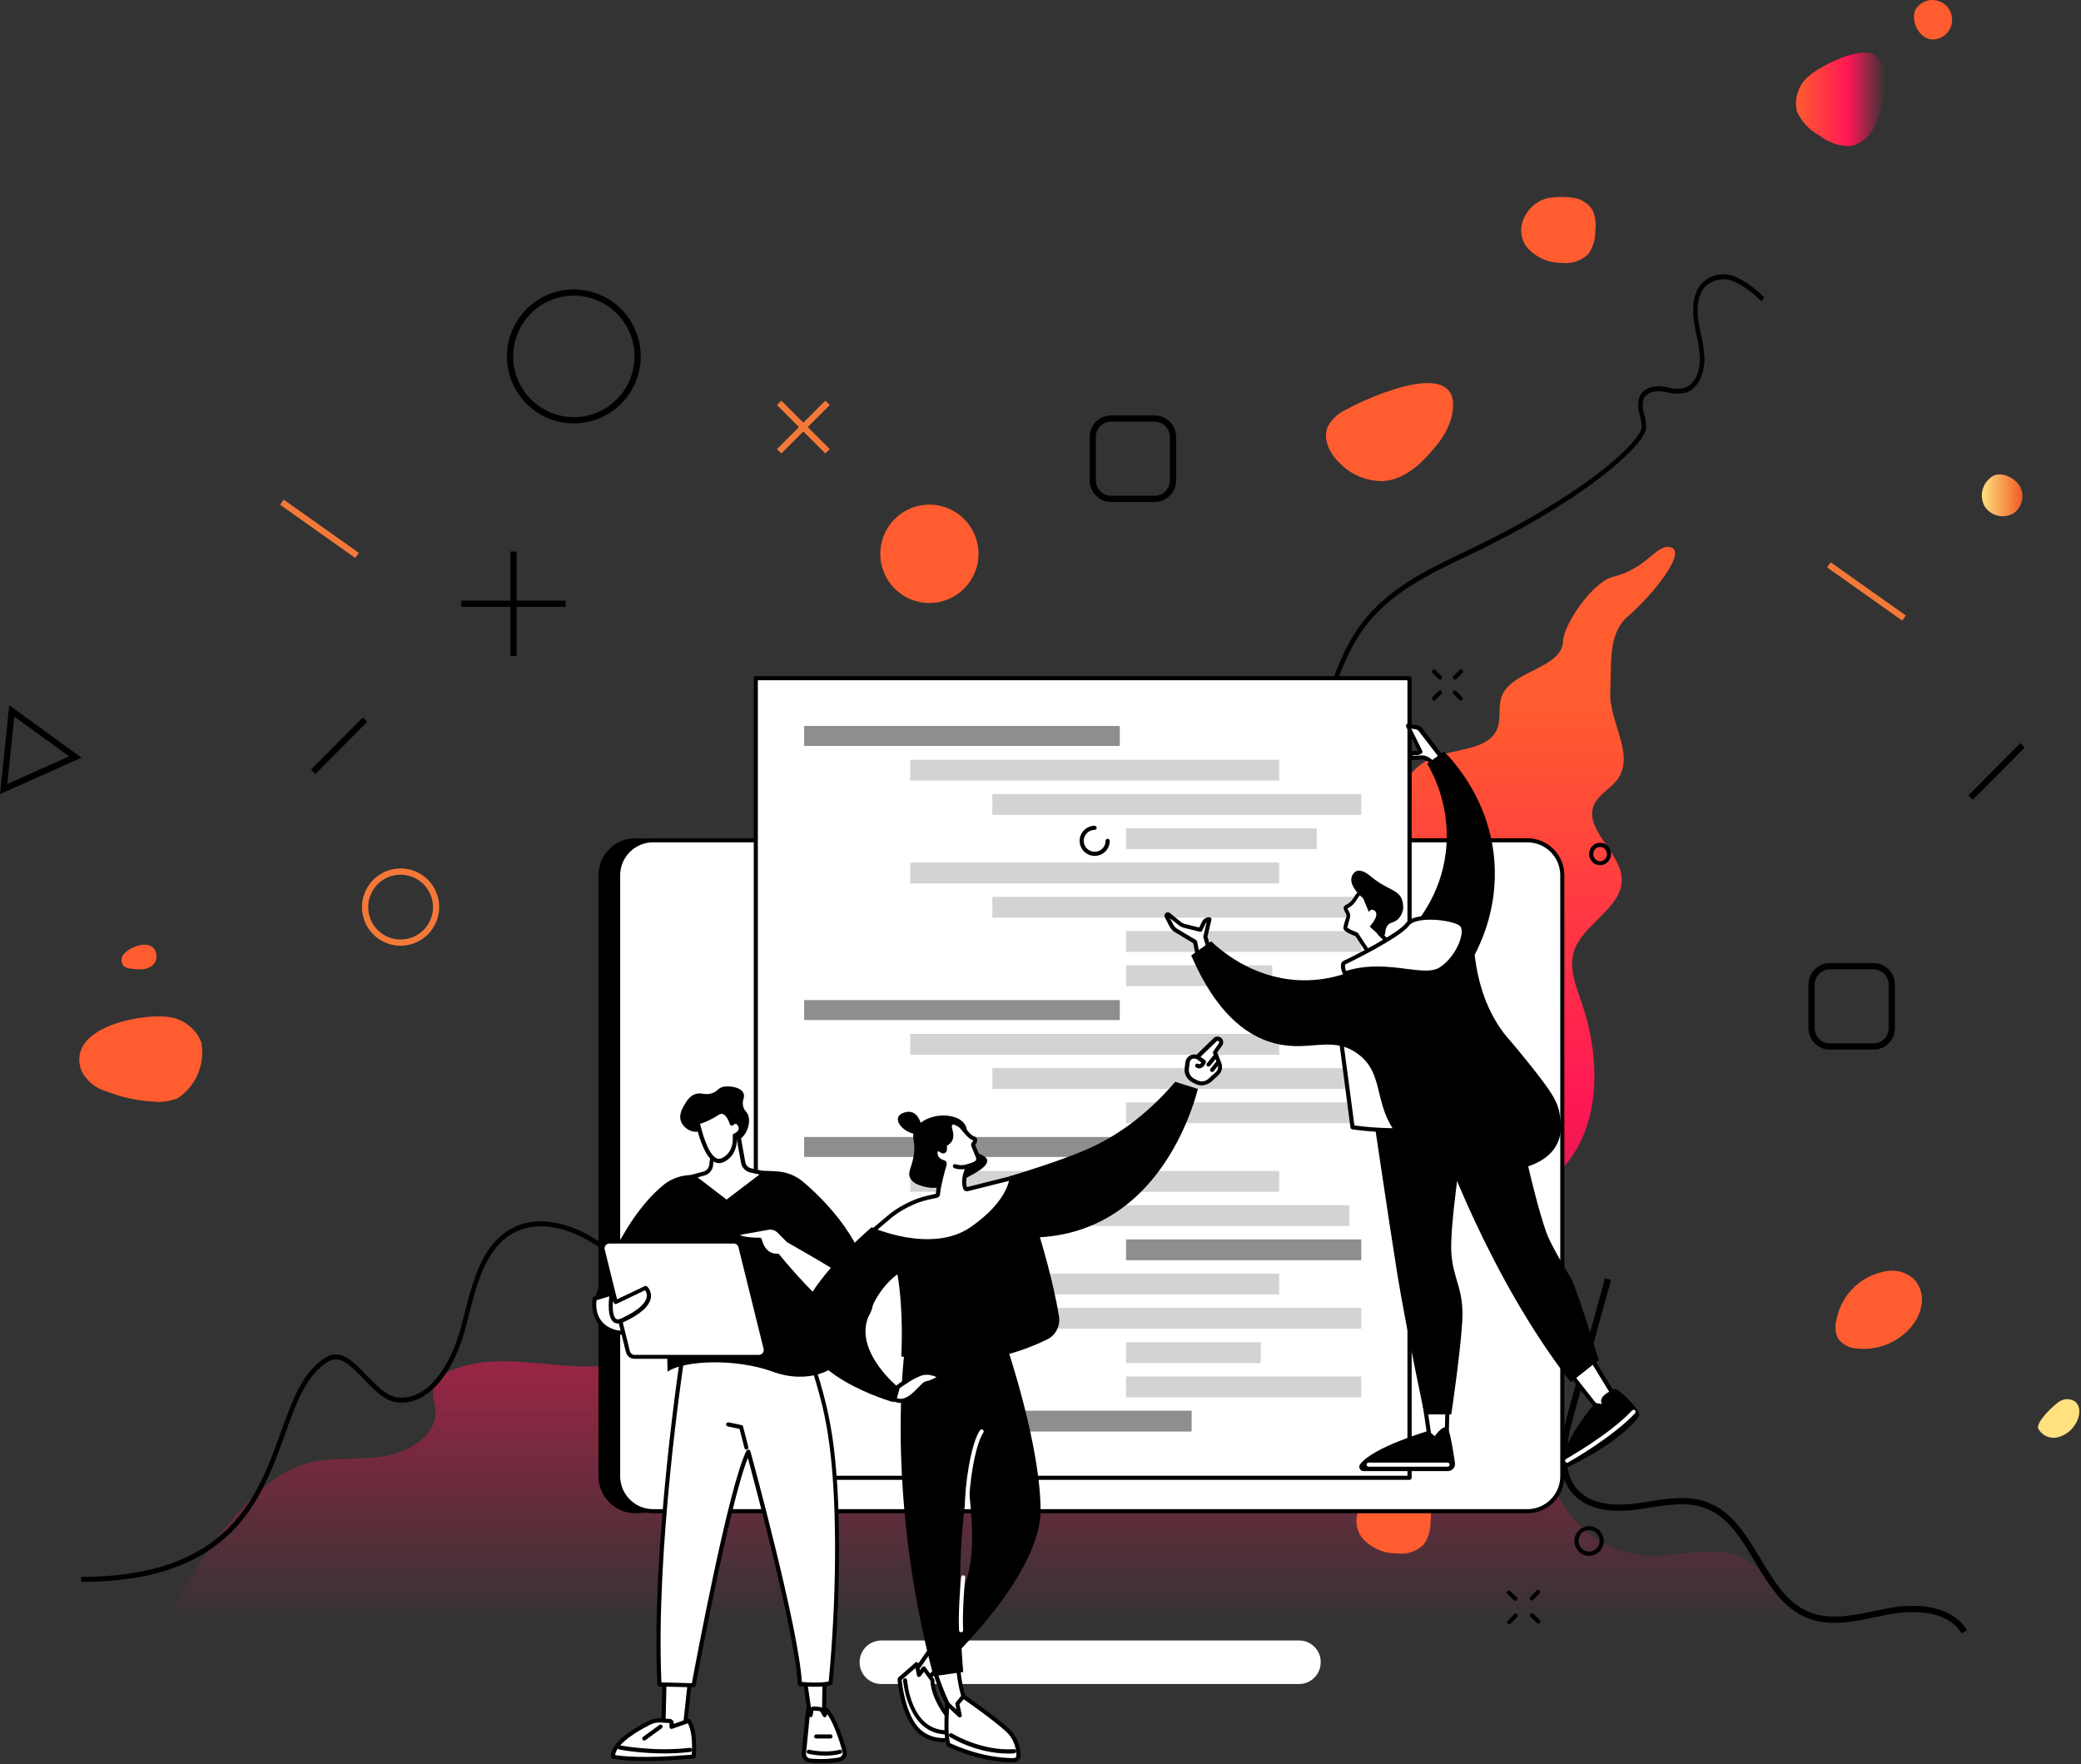 <?xml version="1.0" encoding="UTF-8"?>
<svg xmlns="http://www.w3.org/2000/svg" width="565" height="479" viewBox="0 0 565 479" fill="none">
  <rect x="0" y="0" width="565" height="479" fill="#333333" stroke="none"/>
  <path d="M437.92 156.599C432.585 157.898 424.602 169.202 424.36 174.178C424.011 181.387 410.719 181.997 407.843 188.731C406.556 191.746 407.756 195.304 406.323 198.265C403.621 203.855 394.66 203.161 388.603 205.879C379.859 209.804 378.347 220.183 373.974 228.056C366.938 240.725 351.495 247.522 336.729 252.382C323.917 256.598 309.88 260.62 301.922 270.604C296.534 277.364 294.792 285.902 290.69 293.36C287.282 299.429 282.365 304.708 276.321 308.782C270.277 312.857 263.271 315.619 255.849 316.852C244.262 318.687 232.376 316.659 220.619 317.04C208.863 317.422 195.94 321.134 190.463 330.519C184.497 340.739 189.109 354.691 181.034 363.657C174.712 370.676 163.251 371.541 153.26 370.744C143.269 369.947 132.758 368.124 123.534 371.674C122.217 372.06 121.014 372.71 120.014 373.574C119.015 374.438 118.245 375.494 117.762 376.664C117.163 378.793 118.16 381.002 118.249 383.197C118.485 389.02 112.273 393.56 106.003 394.977C99.733 396.395 93.114 395.712 86.719 396.566C64.189 399.572 47.626 436.052 37 454.209C114.954 454.835 192.003 453.59 269.212 452.772C352.184 451.892 435.34 451.505 520 454.461C506.483 454.468 490.06 440.527 481.642 430.995C479.173 428.201 477.018 425.03 473.651 423.146C466.475 419.13 457.241 422.433 448.794 422.415C434.108 422.385 420.849 410.105 421.215 396.871C421.29 394.166 421.841 391.374 420.882 388.81C417.557 379.916 398.783 378.693 400.613 369.454C401.708 363.924 410.244 361.847 411.896 356.43C413.969 349.634 403.975 344.267 403.692 337.224C403.4 329.936 412.764 326.122 419.158 321.653C434.866 310.671 435.305 289.154 429.366 272.055C427.809 267.571 425.9 262.815 427.337 258.299C429.709 250.843 440.472 246.48 440.311 238.726C440.155 231.269 429.513 224.942 432.952 218.158C434.25 215.597 437.253 214.097 439.019 211.774C444.219 204.939 436.688 195.924 437.201 187.649C437.622 180.855 436.401 172.135 441.869 167.443C448.543 161.717 457.889 150.105 453.792 148.646C449.83 147.236 447.576 154.248 437.92 156.599Z" fill="url(#paint0_linear)"></path>
  <path d="M22.002 429.461V428.098C62.103 428.098 69.914 406.405 76.189 388.976C79.43 379.976 82.228 372.202 88.627 368.407C92.545 366.082 96.103 369.786 99.543 373.37C102.221 376.16 104.991 379.045 107.979 379.371C116.521 380.282 122.481 370.027 124.984 360.949C125.37 359.545 125.738 358.108 126.11 356.662C128.27 348.23 130.505 339.514 136.971 334.729C145.415 328.483 156.685 332.467 164.413 338.276C167.426 340.543 170.283 343.164 173.049 345.697C177.419 350.072 182.28 353.801 187.511 356.79C195.953 361.086 207.751 360.119 212.093 351.058C213.822 347.452 214.045 343.354 214.28 339.013C214.275 334.969 214.941 330.959 216.243 327.182C220.09 317.824 229.545 315.48 238.688 313.213C242.907 312.311 247.049 311.012 251.069 309.329C264.021 303.342 270.647 289.474 277.663 274.796C282.861 263.916 288.237 252.666 296.455 244.757C303.682 237.801 312.85 233.714 321.717 229.764C332.895 224.783 343.452 220.079 350.618 210.122C354.802 204.309 357.341 197.147 359.796 190.22C362.264 183.258 364.815 176.059 369.052 170.113C376.231 160.034 387.169 154.804 397.748 149.749C399.863 148.739 401.97 147.732 404.04 146.69C432.664 132.288 445.481 119.433 445.702 116.054C445.708 114.96 445.551 113.872 445.238 112.835C444.655 111.228 444.603 109.443 445.092 107.797C446.122 105.232 449.005 104.635 451.351 104.926C451.894 104.994 452.44 105.093 452.988 105.192C454.47 105.609 456.02 105.632 457.512 105.259C460.306 104.267 461.561 100.525 461.543 97.469C461.456 95.294 461.147 93.138 460.622 91.04C460.361 89.808 460.09 88.534 459.905 87.256C459.529 84.657 459.318 79.846 462.116 76.826C463.36 75.654 464.868 74.881 466.478 74.59C468.088 74.299 469.739 74.501 471.253 75.175C474.122 76.503 476.748 78.403 479.002 80.78L478.211 81.822C476.074 79.551 473.58 77.735 470.853 76.463C469.553 75.871 468.133 75.682 466.745 75.918C465.356 76.155 464.052 76.806 462.972 77.804C460.571 80.394 460.779 84.703 461.117 87.039C461.295 88.269 461.56 89.519 461.817 90.727C462.361 92.924 462.681 95.183 462.77 97.459C462.79 100.999 461.271 105.355 457.886 106.557C456.21 107.003 454.462 106.995 452.79 106.535C452.263 106.44 451.736 106.344 451.214 106.278C449.383 106.053 446.974 106.456 446.211 108.352C445.859 109.714 445.933 111.169 446.422 112.479C446.774 113.663 446.944 114.905 446.925 116.151C446.628 120.683 431.735 134.249 404.545 147.93C402.469 148.975 400.354 149.985 398.232 151C387.793 155.988 376.999 161.146 370.013 170.956C365.89 176.746 363.373 183.849 360.937 190.718C358.449 197.738 355.875 204.998 351.575 210.973C344.209 221.208 333.007 226.2 322.174 231.028C313.401 234.937 304.329 238.979 297.258 245.785C289.212 253.528 283.891 264.664 278.745 275.433C271.937 289.679 264.898 304.41 251.54 310.587C247.454 312.301 243.244 313.624 238.955 314.541C229.697 316.837 220.952 319.004 217.359 327.748C216.126 331.374 215.497 335.219 215.505 339.095C215.271 343.389 215.03 347.829 213.175 351.699C208.497 361.455 195.946 362.578 187 358.027C181.671 354.992 176.718 351.201 172.268 346.748C169.526 344.234 166.69 341.632 163.726 339.403C156.325 333.84 145.591 329.986 137.651 335.863C131.561 340.37 129.389 348.842 127.289 357.032C126.916 358.489 126.546 359.934 126.156 361.345C123.517 370.916 117.136 381.733 107.86 380.726C104.457 380.355 101.532 377.308 98.705 374.362C95.295 370.81 92.349 367.736 89.206 369.608C83.201 373.17 80.48 380.729 77.328 389.481C70.915 407.294 62.934 429.461 22.002 429.461Z" fill="black"></path>
  <path d="M532.632 443.461C528.163 436.105 516.628 437.59 513.201 438.225C511.941 438.457 510.669 438.722 509.39 438.988C503.12 440.299 496.638 441.647 490.651 439.242C484.008 436.572 480.185 430.174 476.487 423.984C472.7 417.643 469.121 411.652 462.794 409.364C458.15 407.685 452.967 408.51 447.95 409.304C446.973 409.459 445.998 409.613 445.031 409.75C436.7 410.931 430.665 409.519 427.087 405.573C422.069 400.039 423.508 391.595 425.579 384.066L435.766 347.015L437.397 347.465L427.209 384.516C425.262 391.602 423.873 399.507 428.34 404.435C431.519 407.943 437.055 409.17 444.794 408.072C445.752 407.937 446.716 407.783 447.683 407.631C452.909 406.801 458.314 405.939 463.368 407.77C470.263 410.263 474.165 416.795 477.94 423.114C481.656 429.334 485.166 435.212 491.281 437.67C496.793 439.886 503.023 438.588 509.044 437.328C510.335 437.059 511.622 436.79 512.895 436.556C522.765 434.747 530.683 436.991 534.078 442.578L532.632 443.461Z" fill="black"></path>
  <path d="M491.587 20.268C490.057 21.387 488.89 22.931 488.23 24.709C487.571 26.487 487.448 28.42 487.877 30.267C489.138 33.067 491.304 35.36 494.025 36.777C496.392 38.713 499.375 39.731 502.43 39.646C503.68 39.391 504.859 38.868 505.888 38.114C506.917 37.361 507.771 36.393 508.392 35.279C509.617 33.043 510.51 30.641 511.044 28.147C511.777 25.864 512.148 23.479 512.143 21.08C512.13 19.88 511.838 18.7 511.292 17.632C510.745 16.564 509.958 15.638 508.993 14.926C505.105 12.416 494.737 17.71 491.587 20.268Z" fill="url(#paint1_linear)"></path>
  <path d="M520.028 2.663C520.492 1.865 521.155 1.2 521.951 0.734C522.747 0.268 523.65 0.015 524.573 0.001C525.495 -0.014 526.406 0.21 527.216 0.651C528.026 1.093 528.709 1.736 529.199 2.518C529.688 3.301 529.967 4.197 530.009 5.12C530.051 6.042 529.855 6.96 529.438 7.784C529.022 8.608 528.4 9.311 527.633 9.824C526.866 10.337 525.979 10.643 525.06 10.712C521.4 10.989 518.569 6.034 520.028 2.663Z" fill="url(#paint2_linear)"></path>
  <path d="M540.427 129.688C539.267 130.593 538.472 131.888 538.19 133.333C537.907 134.778 538.156 136.277 538.889 137.554C539.707 138.776 540.956 139.646 542.385 139.989C543.815 140.331 545.321 140.123 546.604 139.404C547.827 138.589 548.682 137.327 548.986 135.888C549.29 134.449 549.018 132.949 548.23 131.708C546.538 129.307 542.585 127.697 540.427 129.688Z" fill="url(#paint3_linear)"></path>
  <path d="M22.056 290.564C22.717 291.94 23.662 293.161 24.829 294.144C25.996 295.127 27.359 295.851 28.827 296.266C32.933 297.886 37.274 298.833 41.681 299.071C43.915 299.314 46.174 298.996 48.254 298.145C50.697 296.518 52.607 294.205 53.744 291.497C54.88 288.789 55.194 285.805 54.645 282.919C53.845 280.945 52.494 279.244 50.754 278.018C49.014 276.792 46.958 276.094 44.831 276.007C37.651 275.353 18.082 278.989 22.056 290.564Z" fill="url(#paint4_linear)"></path>
  <path d="M33.645 258.987C33.244 259.422 33.013 259.986 32.991 260.577C32.969 261.168 33.159 261.748 33.527 262.211C34.159 262.708 34.938 262.98 35.742 262.986C36.828 263.159 37.933 263.191 39.028 263.084C40.133 262.969 41.153 262.436 41.879 261.593C42.361 260.93 42.584 260.112 42.504 259.295C42.423 258.478 42.046 257.719 41.444 257.162C39.476 255.461 35.116 257.208 33.645 258.987Z" fill="url(#paint5_linear)"></path>
  <path d="M280.418 389.556C278.246 390.505 276.433 392.12 275.239 394.169C273.57 397.806 275.942 402.079 278.941 404.725C281.99 407.613 286.052 409.184 290.249 409.1C295.969 408.723 300.622 404.421 304.234 399.965C306.197 397.773 307.684 395.197 308.602 392.4C313.621 373.972 286.387 386.283 280.418 389.556Z" fill="url(#paint6_linear)"></path>
  <path d="M369.872 417.558C371.042 418.887 372.484 419.947 374.1 420.668C375.716 421.389 377.469 421.752 379.238 421.734C380.555 421.907 381.895 421.782 383.158 421.368C384.421 420.953 385.575 420.26 386.534 419.339C387.789 417.523 388.441 415.356 388.397 413.148C388.702 411.22 388.453 409.245 387.678 407.453C387.138 406.576 386.417 405.826 385.564 405.25C384.71 404.675 383.744 404.289 382.73 404.117C380.701 403.787 378.635 403.751 376.596 404.01C370.564 404.485 365.624 411.967 369.872 417.558Z" fill="url(#paint7_linear)"></path>
  <path d="M414.595 67.18C415.765 68.508 417.207 69.569 418.823 70.289C420.439 71.01 422.191 71.374 423.96 71.356C425.278 71.529 426.618 71.404 427.881 70.989C429.144 70.575 430.298 69.881 431.257 68.96C432.512 67.144 433.164 64.978 433.12 62.77C433.425 60.841 433.175 58.866 432.401 57.074C431.86 56.198 431.14 55.447 430.286 54.872C429.433 54.297 428.467 53.91 427.453 53.738C425.424 53.408 423.358 53.373 421.319 53.632C415.286 54.107 410.346 61.589 414.595 67.18Z" fill="url(#paint8_linear)"></path>
  <path d="M498.619 358.224C498.079 359.971 498.248 361.861 499.09 363.483C499.705 364.267 500.483 364.907 501.371 365.359C502.258 365.81 503.233 366.062 504.228 366.097C506.925 366.384 509.651 366.017 512.176 365.027C514.7 364.036 516.949 362.45 518.732 360.405C520.372 358.576 521.43 356.298 521.768 353.864C521.924 352.65 521.806 351.417 521.421 350.255C521.036 349.093 520.395 348.033 519.545 347.153C518.615 346.332 517.523 345.717 516.339 345.349C515.154 344.98 513.906 344.867 512.675 345.015C509.243 345.459 506.037 346.974 503.514 349.346C500.991 351.717 499.278 354.823 498.619 358.224Z" fill="url(#paint9_linear)"></path>
  <path d="M553.408 387.887C553.903 388.774 554.667 389.481 555.589 389.904C556.512 390.326 557.546 390.444 558.539 390.239C560.533 389.771 562.262 388.538 563.354 386.804C564.687 384.859 565.2 381.808 563.289 380.427C562.72 380.075 562.07 379.877 561.402 379.85C560.733 379.824 560.07 379.971 559.475 380.277C558.261 380.83 552.543 386.056 553.408 387.887Z" fill="url(#paint10_linear)"></path>
  <path d="M0 215.586L2.505 191.461L22.125 205.692L0 215.586ZM3.884 194.554L1.986 212.842L18.756 205.344L3.884 194.554Z" fill="black"></path>
  <path d="M98.527 194.743L84.434 208.93L85.635 210.126L99.728 195.939L98.527 194.743Z" fill="black"></path>
  <path d="M548.527 201.744L534.434 215.93L535.635 217.126L549.729 202.94L548.527 201.744Z" fill="black"></path>
  <path d="M96.454 151.477L76.053 137.032L77.03 135.647L97.43 150.09L96.454 151.477Z" fill="#F47939"></path>
  <path d="M516.456 168.477L496.055 154.032L497.032 152.647L517.431 167.09L516.456 168.477Z" fill="#F47939"></path>
  <path d="M108.763 256.754C106.689 256.754 104.663 256.138 102.939 254.985C101.215 253.832 99.871 252.193 99.078 250.275C98.285 248.358 98.077 246.248 98.482 244.212C98.886 242.176 99.885 240.306 101.351 238.839C102.817 237.371 104.685 236.372 106.719 235.967C108.752 235.562 110.86 235.77 112.776 236.565C114.691 237.359 116.328 238.704 117.48 240.43C118.632 242.156 119.247 244.185 119.247 246.26C119.243 249.043 118.138 251.71 116.172 253.677C114.207 255.645 111.542 256.751 108.763 256.754ZM108.763 237.46C107.024 237.461 105.325 237.977 103.879 238.944C102.434 239.911 101.307 241.285 100.642 242.893C99.977 244.501 99.803 246.271 100.142 247.977C100.481 249.684 101.319 251.252 102.548 252.483C103.777 253.713 105.344 254.551 107.049 254.891C108.754 255.23 110.521 255.056 112.128 254.39C113.734 253.724 115.107 252.596 116.073 251.149C117.038 249.702 117.554 248.001 117.554 246.26C117.551 243.927 116.624 241.69 114.976 240.04C113.328 238.391 111.093 237.463 108.763 237.46Z" fill="#F47939"></path>
  <path d="M140.255 149.719H138.562V178.098H140.255V149.719Z" fill="black"></path>
  <path d="M153.583 163.06H125.234V164.755H153.583V163.06Z" fill="black"></path>
  <path d="M212.138 108.762L210.941 109.961L224.087 123.12L225.284 121.922L212.138 108.762Z" fill="#F47939"></path>
  <path d="M224.087 108.763L210.941 121.922L212.138 123.121L225.284 109.961L224.087 108.763Z" fill="#F47939"></path>
  <path d="M155.798 114.943C152.205 114.943 148.692 113.877 145.704 111.878C142.716 109.879 140.387 107.039 139.012 103.715C137.637 100.392 137.277 96.734 137.978 93.206C138.679 89.678 140.41 86.437 142.951 83.893C145.492 81.35 148.729 79.617 152.254 78.915C155.778 78.214 159.431 78.574 162.752 79.951C166.072 81.327 168.909 83.659 170.906 86.65C172.902 89.641 173.968 93.157 173.968 96.755C173.962 101.577 172.046 106.2 168.64 109.61C165.234 113.02 160.616 114.938 155.798 114.943ZM155.798 80.261C152.54 80.261 149.354 81.228 146.644 83.04C143.935 84.853 141.823 87.429 140.576 90.443C139.329 93.457 139.003 96.773 139.638 99.973C140.274 103.172 141.843 106.111 144.148 108.418C146.452 110.725 149.388 112.295 152.584 112.932C155.78 113.568 159.093 113.242 162.104 111.993C165.114 110.745 167.688 108.631 169.498 105.918C171.309 103.206 172.275 100.017 172.275 96.755C172.27 92.382 170.532 88.19 167.443 85.098C164.354 82.006 160.167 80.267 155.798 80.262V80.261Z" fill="black"></path>
  <path d="M508.654 284.96H496.82C495.277 284.958 493.798 284.343 492.706 283.251C491.615 282.158 491.002 280.677 491 279.133V267.286C491.002 265.741 491.616 264.26 492.707 263.168C493.798 262.076 495.277 261.462 496.82 261.461H508.654C510.197 261.462 511.677 262.076 512.768 263.168C513.859 264.26 514.473 265.741 514.474 267.286V279.133C514.473 280.677 513.859 282.158 512.768 283.251C511.677 284.343 510.197 284.958 508.654 284.96ZM496.82 263.156C495.726 263.157 494.677 263.593 493.903 264.367C493.13 265.141 492.694 266.191 492.693 267.287V279.133C492.694 280.229 493.129 281.279 493.903 282.054C494.676 282.829 495.726 283.265 496.82 283.266H508.654C509.749 283.265 510.798 282.829 511.572 282.054C512.345 281.279 512.781 280.229 512.782 279.133V267.287C512.78 266.191 512.345 265.141 511.571 264.367C510.797 263.593 509.748 263.157 508.654 263.156H496.82Z" fill="black"></path>
  <path d="M313.494 136.275H301.66C300.117 136.273 298.637 135.659 297.546 134.566C296.455 133.474 295.842 131.993 295.84 130.448V118.601C295.842 117.057 296.455 115.576 297.547 114.484C298.638 113.392 300.117 112.777 301.66 112.776H313.494C315.037 112.777 316.516 113.392 317.608 114.484C318.699 115.576 319.312 117.057 319.314 118.601V130.448C319.313 131.993 318.699 133.474 317.608 134.566C316.517 135.659 315.037 136.273 313.494 136.275ZM301.66 114.471C300.566 114.473 299.517 114.908 298.743 115.683C297.97 116.457 297.534 117.507 297.533 118.602V130.449C297.534 131.544 297.969 132.595 298.743 133.37C299.516 134.144 300.566 134.58 301.66 134.582H313.494C314.589 134.58 315.638 134.144 316.412 133.37C317.185 132.595 317.62 131.544 317.621 130.449V118.602C317.62 117.507 317.185 116.457 316.411 115.683C315.637 114.908 314.588 114.473 313.494 114.471H301.66Z" fill="black"></path>
  <path d="M194.498 402.85C201.865 402.85 207.836 396.872 207.836 389.498C207.836 382.123 201.865 376.145 194.498 376.145C187.131 376.145 181.159 382.123 181.159 389.498C181.159 396.872 187.131 402.85 194.498 402.85Z" fill="url(#paint11_linear)"></path>
  <path d="M256.415 406.402C256.897 406.142 257.416 405.882 257.898 405.622C262.311 403.428 267.057 401.756 271.693 400.083C288.862 393.838 306.513 389.266 324.016 384.024C330.208 382.165 336.401 380.381 342.594 378.671C366.549 328.302 409.639 236.596 405.634 236.596L172.535 227.563C166.972 227.563 162.485 232.098 162.485 237.637V400.752C162.485 406.328 167.009 410.826 172.535 410.826L256.748 405.101L256.415 406.402Z" fill="black"></path>
  <path d="M414.683 228.12H177.319C172.091 228.12 167.826 232.395 167.826 237.637V400.752C167.826 405.993 172.091 410.268 177.319 410.268H414.683C419.911 410.268 424.176 405.993 424.176 400.752V237.637C424.176 232.395 419.911 228.12 414.683 228.12Z" fill="white"></path>
  <path d="M414.682 410.826H177.319C171.794 410.826 167.27 406.328 167.27 400.752V237.637C167.27 232.098 171.756 227.563 177.319 227.563H414.682C420.208 227.563 424.732 232.061 424.732 237.637V400.752C424.732 406.328 420.208 410.826 414.682 410.826ZM177.319 228.678C172.387 228.678 168.382 232.693 168.382 237.637V400.752C168.382 405.696 172.387 409.711 177.319 409.711H414.682C419.614 409.711 423.619 405.696 423.619 400.752V237.637C423.619 232.693 419.614 228.678 414.682 228.678H177.319Z" fill="black"></path>
  <path d="M352.718 445.359H239.284C236.021 445.359 233.388 447.999 233.388 451.27C233.388 454.541 236.021 457.181 239.284 457.181H352.681C355.944 457.181 358.577 454.541 358.577 451.27C358.614 447.999 355.944 445.359 352.718 445.359Z" fill="white"></path>
  <path d="M411.011 236.596H180.99C178.394 236.596 176.28 238.715 176.28 241.317V397.109C176.28 399.711 178.394 401.83 180.99 401.83H411.011C413.607 401.83 415.72 399.711 415.72 397.109V241.317C415.72 238.715 413.607 236.596 411.011 236.596Z" fill="white"></path>
  <path d="M382.681 184.108H205.205V401.198H382.681V184.108Z" fill="white"></path>
  <path d="M382.716 401.756H205.204C204.907 401.756 204.647 401.495 204.647 401.198V184.108C204.647 183.81 204.907 183.55 205.204 183.55H382.716C383.013 183.55 383.273 183.81 383.273 184.108V401.198C383.273 401.495 383.013 401.756 382.716 401.756ZM205.76 400.64H382.123V184.665H205.76V400.64Z" fill="black"></path>
  <path d="M304.028 197.081H218.331V202.508H304.028V197.081Z" fill="#8E8E8E"></path>
  <path d="M347.303 206.263H247.144V211.913H347.303V206.263Z" fill="#D3D3D3"></path>
  <path d="M369.59 215.556H269.431V221.206H369.59V215.556Z" fill="#D3D3D3"></path>
  <path d="M357.501 224.886H305.734V230.537H357.501V224.886Z" fill="#D3D3D3"></path>
  <path d="M304.028 271.501H218.331V276.929H304.028V271.501Z" fill="#8E8E8E"></path>
  <path d="M347.303 280.683H247.144V286.333H347.303V280.683Z" fill="#D3D3D3"></path>
  <path d="M369.59 289.976H269.431V295.627H369.59V289.976Z" fill="#D3D3D3"></path>
  <path d="M369.59 299.269H305.734V304.92H369.59V299.269Z" fill="#D3D3D3"></path>
  <path d="M347.303 234.18H247.144V239.83H347.303V234.18Z" fill="#D3D3D3"></path>
  <path d="M369.59 243.473H269.431V249.123H369.59V243.473Z" fill="#D3D3D3"></path>
  <path d="M345.412 262.059H305.734V267.71H345.412V262.059Z" fill="#D3D3D3"></path>
  <path d="M369.59 252.766H305.734V258.416H369.59V252.766Z" fill="#D3D3D3"></path>
  <path d="M304.028 308.674H218.331V314.102H304.028V308.674Z" fill="#8E8E8E"></path>
  <path d="M347.303 317.893H247.144V323.543H347.303V317.893Z" fill="#D3D3D3"></path>
  <path d="M366.364 327.186H269.431V332.837H366.364V327.186Z" fill="#D3D3D3"></path>
  <path d="M369.59 336.48H305.734V342.13H369.59V336.48Z" fill="#8E8E8E"></path>
  <path d="M323.534 382.983H269.431V388.634H323.534V382.983Z" fill="#8E8E8E"></path>
  <path d="M347.303 345.773H247.144V351.423H347.303V345.773Z" fill="#D3D3D3"></path>
  <path d="M369.59 355.066H269.431V360.717H369.59V355.066Z" fill="#D3D3D3"></path>
  <path d="M369.59 373.69H305.734V379.34H369.59V373.69Z" fill="#D3D3D3"></path>
  <path d="M342.297 364.397H305.734V370.047H342.297V364.397Z" fill="#D3D3D3"></path>
  <path d="M392.989 382.165L392.729 391.533H388.316L386.833 381.31L392.989 382.165Z" fill="white"></path>
  <path d="M392.729 392.091H388.316C388.056 392.091 387.797 391.905 387.76 391.607L386.276 381.385C386.239 381.199 386.313 381.05 386.425 380.902C386.536 380.79 386.721 380.716 386.907 380.753L393.062 381.608C393.359 381.645 393.544 381.905 393.544 382.165L393.285 391.533C393.285 391.868 393.025 392.091 392.729 392.091ZM388.798 390.975H392.209L392.432 382.649L387.5 381.98L388.798 390.975Z" fill="black"></path>
  <path d="M370.183 399.377H393.099C394.286 399.377 395.213 398.299 395.028 397.146C394.62 394.47 393.952 390.083 393.322 388.336C392.432 385.697 389.54 389.897 389.54 389.897L387.834 388.448C387.834 388.448 372.704 392.871 369.256 397.555C368.737 398.299 369.256 399.377 370.183 399.377Z" fill="black"></path>
  <path d="M392.988 398.187H371.591C371.295 398.187 371.035 397.927 371.035 397.629C371.035 397.332 371.295 397.072 371.591 397.072H393.025C393.322 397.072 393.581 397.332 393.581 397.629C393.581 397.927 393.322 398.187 392.988 398.187Z" fill="white"></path>
  <path d="M425.77 372.203L434.187 382.872L438.637 379.526L431.443 367.78L425.77 372.203Z" fill="white"></path>
  <path d="M434.187 383.429C434.039 383.429 433.853 383.355 433.742 383.206L425.324 372.575C425.25 372.463 425.176 372.315 425.213 372.166C425.213 372.017 425.287 371.869 425.435 371.794L431.109 367.333C431.22 367.222 431.406 367.185 431.554 367.222C431.702 367.259 431.851 367.333 431.925 367.482L439.119 379.266C439.267 379.526 439.193 379.824 438.971 380.009L434.521 383.355C434.409 383.392 434.298 383.429 434.187 383.429ZM426.548 372.315L434.261 382.128L437.858 379.415L431.257 368.597L426.548 372.315Z" fill="black"></path>
  <path d="M425.287 398.484C429.143 396.663 439.044 391.645 444.643 385.028C445.163 384.433 445.163 383.578 444.68 382.946C443.494 381.348 441.083 378.411 438.599 377.036C438.599 377.036 433.593 378.783 434.928 381.162L433.111 380.864C433.111 380.864 425.027 389.972 423.84 397.406C423.729 398.187 424.545 398.819 425.287 398.484Z" fill="black"></path>
  <path d="M425.472 397.109C425.287 397.109 425.102 396.998 424.99 396.812C424.842 396.551 424.953 396.217 425.213 396.068C425.324 395.994 437.005 389.451 443.124 382.909C443.346 382.686 443.68 382.686 443.902 382.872C444.125 383.095 444.125 383.429 443.939 383.652C437.709 390.306 425.88 396.96 425.769 396.998C425.658 397.072 425.584 397.109 425.472 397.109Z" fill="white"></path>
  <path d="M372.89 303.061C372.89 303.061 377.006 330.978 379.342 345.662C381.715 360.345 386.758 383.987 386.758 383.987H394.027C394.027 383.987 396.437 367.928 396.993 359.007C397.586 350.085 394.62 347.595 394.064 340.42C393.47 333.246 397.104 310.087 397.104 310.087L386.313 299.53L372.89 303.061Z" fill="black"></path>
  <path d="M391.134 309.232C391.134 309.232 404.038 346.442 426.473 375.251L434.075 369.229C434.075 369.229 428.031 349.602 426.547 347.074C425.064 344.546 421.059 338.004 419.835 334.584C415.942 323.469 411.789 302.243 411.789 302.243L391.134 309.232Z" fill="black"></path>
  <path d="M374.929 253.77C373.779 252.617 374.002 251.874 374.224 251.8C374.41 251.762 375.596 251.168 375.967 250.833C376.857 250.052 377.117 248.937 376.598 248.343C376.301 248.008 375.856 247.896 375.337 248.008C375.485 246.372 375.003 245.629 374.632 244.514C373.297 240.685 369.96 241.466 368.736 242.841C367.698 244.03 367.772 245.071 365.473 246.224C365.25 246.335 365.25 246.67 365.362 246.893L365.955 248.12C366.103 248.343 366.029 248.937 365.955 249.198C365.695 250.015 365.065 251.725 365.25 252.06C365.584 252.692 368.291 253.658 368.291 253.658L373.038 260.833C372.852 262.357 371.962 263.212 371.332 263.621C370.924 263.881 370.924 264.476 371.332 264.736C372.111 265.219 373.631 265.963 376.746 267.078C380.862 268.528 385.312 263.137 385.312 263.137C385.312 263.137 384.125 262.989 374.929 253.77Z" fill="white"></path>
  <path d="M378.266 267.896C377.71 267.896 377.154 267.821 376.597 267.598C373.965 266.669 372.11 265.851 371.072 265.219C370.738 264.996 370.516 264.624 370.516 264.215C370.516 263.807 370.701 263.398 371.072 263.175C371.628 262.803 372.296 262.134 372.518 260.981L367.994 254.142C367.067 253.807 365.213 253.026 364.842 252.32C364.62 251.911 364.768 251.242 365.362 249.458C365.399 249.309 365.473 249.16 365.51 249.012C365.584 248.826 365.584 248.454 365.547 248.343L364.954 247.116C364.805 246.856 364.768 246.521 364.842 246.261C364.917 246.038 365.065 245.852 365.287 245.74C366.734 244.997 367.104 244.365 367.586 243.622C367.809 243.25 368.031 242.878 368.402 242.469C369.107 241.651 370.59 240.908 372.11 241.205C373.112 241.391 374.447 242.097 375.225 244.328C375.3 244.514 375.374 244.7 375.448 244.885C375.707 245.592 376.004 246.335 376.004 247.45C376.449 247.488 376.82 247.673 377.079 248.008C377.821 248.863 377.524 250.313 376.375 251.279C376.041 251.577 375.114 252.06 374.632 252.283C374.669 252.469 374.817 252.84 375.337 253.398C383.643 261.725 385.386 262.58 385.534 262.654C385.72 262.691 385.831 262.84 385.905 262.989C385.979 263.175 385.942 263.398 385.831 263.546C385.608 263.695 382.123 267.896 378.266 267.896ZM365.806 251.837C366.066 252.097 367.29 252.692 368.476 253.138C368.588 253.175 368.699 253.249 368.736 253.361L373.482 260.535C373.557 260.647 373.594 260.795 373.557 260.907C373.334 262.617 372.37 263.583 371.591 264.104C371.554 264.141 371.554 264.178 371.554 264.215C371.554 264.253 371.591 264.29 371.591 264.29C372.259 264.699 373.705 265.442 376.894 266.557C379.898 267.635 383.235 264.513 384.422 263.249C383.272 262.468 380.602 260.275 374.447 254.104C373.297 252.952 373.371 252.097 373.445 251.8C373.52 251.502 373.742 251.279 374.002 251.205C374.187 251.13 375.225 250.61 375.522 250.387C376.227 249.792 376.375 249.012 376.115 248.677C375.967 248.528 375.707 248.454 375.374 248.528C375.188 248.566 375.04 248.491 374.892 248.38C374.78 248.268 374.706 248.082 374.706 247.934C374.817 246.744 374.558 246.075 374.261 245.257C374.187 245.071 374.113 244.848 374.039 244.662C373.557 243.287 372.778 242.469 371.777 242.283C370.738 242.06 369.626 242.581 369.107 243.175C368.81 243.51 368.625 243.845 368.402 244.179C367.92 244.96 367.438 245.778 365.844 246.633L366.437 247.859C366.659 248.305 366.548 249.086 366.474 249.383C366.437 249.495 366.4 249.644 366.326 249.829C366.214 250.313 365.844 251.465 365.806 251.837ZM385.423 262.617C385.46 262.617 385.46 262.617 385.423 262.617C385.46 262.617 385.46 262.617 385.423 262.617Z" fill="black"></path>
  <path d="M370.109 243.882C370.109 243.882 365.918 240.536 367.068 237.823C367.179 237.6 367.476 236.856 368.217 236.521C369.701 235.852 371.629 237.488 372.037 237.823C375.745 240.945 378.23 241.242 379.824 242.878C380.38 243.473 381.048 244.551 380.974 246.744C380.677 248.305 380.01 249.123 379.49 249.606C378.415 250.573 377.451 250.276 376.709 251.279C375.856 252.394 376.375 253.584 375.782 253.956C375.3 254.216 374.299 253.918 371.888 251.539C373.335 249.941 374.039 248.343 373.52 247.562C373.372 247.339 372.964 246.967 372.556 246.967C372 246.967 371.629 247.562 371.629 247.562L370.109 243.882Z" fill="black"></path>
  <path d="M324.461 255.703L319.232 252.58C318.75 252.283 318.342 251.874 318.083 251.353L316.785 248.826C316.599 248.454 317.044 248.082 317.378 248.342L320.308 250.722C320.716 251.056 321.198 251.279 321.717 251.428L325.907 252.469L326.871 250.498C327.168 249.904 327.761 249.569 328.392 249.606L327.316 254.364L328.614 258.825L325.351 259.866L324.461 255.703Z" fill="white"></path>
  <path d="M325.313 260.387C325.202 260.387 325.128 260.349 325.017 260.312C324.868 260.238 324.794 260.089 324.757 259.94L323.941 256.037L318.935 253.026C318.342 252.692 317.897 252.171 317.563 251.577L316.265 249.049C316.043 248.64 316.154 248.157 316.488 247.896C316.821 247.599 317.341 247.599 317.674 247.896L320.604 250.275C320.938 250.573 321.345 250.759 321.79 250.87L325.573 251.8L326.352 250.238C326.722 249.458 327.538 248.974 328.391 249.012C328.539 249.012 328.725 249.086 328.799 249.235C328.873 249.383 328.947 249.532 328.91 249.681L327.835 254.29L329.096 258.602C329.17 258.9 329.021 259.197 328.725 259.271L325.462 260.312C325.424 260.387 325.387 260.387 325.313 260.387ZM317.674 249.309L318.601 251.093C318.824 251.502 319.158 251.837 319.528 252.097L324.757 255.219C324.905 255.294 324.979 255.443 325.017 255.591L325.721 259.123L327.872 258.416L326.722 254.476C326.685 254.402 326.685 254.29 326.722 254.179L327.612 250.35C327.501 250.461 327.39 250.573 327.353 250.684L326.389 252.655C326.277 252.878 326.018 253.026 325.758 252.952L321.568 251.911C320.975 251.762 320.418 251.502 319.936 251.13L317.674 249.309Z" fill="black"></path>
  <path d="M389.133 207.303C389.133 207.303 387.612 205.482 385.944 205.631C384.275 205.779 382.903 205.705 382.903 205.705C382.903 205.705 382.977 204.367 383.904 204.404C384.831 204.441 384.831 204.441 384.831 204.441L385.721 204.106L382.235 197.044L384.497 197.415C384.942 197.49 385.387 197.75 385.647 198.122L391.395 205.631L389.133 207.303Z" fill="white"></path>
  <path d="M389.131 207.861C388.983 207.861 388.798 207.787 388.723 207.675C388.353 207.229 387.129 206.077 386.016 206.188C384.348 206.337 382.939 206.263 382.901 206.263C382.753 206.263 382.605 206.188 382.531 206.077C382.419 205.965 382.382 205.817 382.382 205.668C382.456 204.739 382.976 203.809 383.977 203.846L384.793 203.884L384.978 203.809L381.789 197.304C381.715 197.118 381.715 196.895 381.826 196.709C381.937 196.523 382.16 196.449 382.382 196.486L384.644 196.858C385.238 196.969 385.794 197.267 386.165 197.75L391.913 205.259C391.987 205.37 392.061 205.519 392.024 205.668C391.987 205.817 391.913 205.965 391.801 206.04L389.502 207.675C389.354 207.824 389.243 207.861 389.131 207.861ZM386.128 205.073C387.463 205.073 388.612 206.04 389.168 206.56L390.615 205.519L385.201 198.493C385.015 198.233 384.719 198.047 384.385 198.01L383.161 197.787L386.165 203.884C386.239 204.032 386.239 204.181 386.165 204.33C386.091 204.478 385.979 204.59 385.831 204.664L384.941 204.999C384.867 205.036 384.793 205.036 384.719 205.036L383.791 204.999C383.68 204.999 383.606 205.073 383.532 205.185C384.088 205.185 384.904 205.185 385.794 205.073C385.942 205.073 386.053 205.073 386.128 205.073Z" fill="black"></path>
  <path d="M363.99 281.501L367.216 306.035C367.216 306.035 375.634 307.336 384.237 306.63C384.237 306.63 373.335 280.795 363.99 281.501Z" fill="white"></path>
  <path d="M378.823 307.41C372.445 307.41 367.216 306.63 367.142 306.593C366.882 306.555 366.697 306.37 366.66 306.109L363.434 281.575C363.397 281.426 363.471 281.278 363.545 281.166C363.656 281.055 363.767 280.98 363.916 280.943C373.557 280.2 384.274 305.329 384.719 306.407C384.793 306.555 384.793 306.741 384.682 306.927C384.608 307.076 384.422 307.187 384.237 307.187C382.42 307.336 380.566 307.41 378.823 307.41ZM367.735 305.552C369.478 305.775 376.338 306.63 383.421 306.146C381.641 302.132 372.519 282.467 364.62 282.058L367.735 305.552Z" fill="black"></path>
  <path d="M328.836 255.554C327.019 256.818 325.239 258.119 323.422 259.383C330.208 275.144 338.255 280.609 344.262 282.69C354.608 286.296 360.986 280.757 368.403 285.924C376.746 291.761 372 301.165 381.381 310.31C389.799 318.488 401.257 318.377 403.557 318.377C405.893 318.339 419.242 318.228 422.876 310.31C424.174 307.522 423.803 304.771 423.507 302.801C423.025 299.121 421.282 296.407 414.941 288.489C410.306 282.728 409.675 282.244 408.229 280.386C405.151 276.297 401.628 269.754 400.367 259.234C402.444 255.257 406.597 246.075 405.744 233.957C404.558 217.415 394.842 206.857 392.024 203.995C390.504 205.11 389.02 206.225 387.5 207.341C389.169 210.203 393.989 219.273 392.543 231.392C391.134 243.175 384.608 250.536 382.531 252.84C379.676 255.963 368.699 267.041 352.161 266.074C339.701 265.293 331.395 257.97 328.836 255.554Z" fill="black"></path>
  <path d="M365.141 264.29C365.141 264.29 363.917 261.762 365.141 261.279C366.364 260.795 379.936 253.956 382.124 250.982C384.312 247.971 394.547 249.197 396.698 250.982C398.811 252.766 395.845 260.201 391.135 263.175C386.389 266.111 376.339 260.61 365.141 264.29Z" fill="white"></path>
  <path d="M365.139 264.847C364.917 264.847 364.731 264.736 364.657 264.55C364.583 264.364 363.767 262.654 364.175 261.539C364.323 261.167 364.583 260.907 364.954 260.758C366.141 260.275 379.601 253.472 381.678 250.647C382.42 249.644 383.903 248.974 386.128 248.714C390.021 248.268 395.435 249.16 397.067 250.536C397.735 251.093 398.031 252.06 397.957 253.361C397.735 256.483 395.176 261.279 391.431 263.621C389.094 265.07 385.831 264.661 381.678 264.141C377.043 263.546 371.295 262.84 365.325 264.81C365.251 264.81 365.213 264.847 365.139 264.847ZM388.316 249.681C387.611 249.681 386.907 249.718 386.239 249.792C384.422 250.015 383.124 250.536 382.568 251.279C380.195 254.55 366.066 261.465 365.362 261.762C365.288 261.799 365.251 261.836 365.213 261.911C365.065 262.282 365.251 262.989 365.473 263.583C371.517 261.725 377.191 262.431 381.826 263.026C385.757 263.509 388.872 263.918 390.837 262.654C394.175 260.572 396.622 256.112 396.845 253.249C396.919 252.357 396.733 251.688 396.363 251.354C395.287 250.461 391.69 249.681 388.316 249.681Z" fill="black"></path>
  <path d="M297.205 232.358C294.943 232.358 293.126 230.536 293.126 228.269C293.126 226.001 294.98 224.18 297.205 224.18C297.502 224.18 297.761 224.44 297.761 224.737C297.761 225.035 297.502 225.295 297.205 225.295C295.573 225.295 294.238 226.633 294.238 228.269C294.238 229.904 295.573 231.243 297.205 231.243C298.837 231.243 300.172 229.904 300.172 228.269C300.172 227.971 300.431 227.711 300.728 227.711C301.025 227.711 301.284 227.971 301.284 228.269C301.321 230.536 299.467 232.358 297.205 232.358Z" fill="black"></path>
  <path d="M198.938 201.095L175.762 223.994L198.938 201.095Z" fill="white"></path>
  <path d="M198.79 188.531L186.59 200.575L198.79 188.531Z" fill="white"></path>
  <path d="M415.868 434.505C415.719 434.505 415.608 434.468 415.497 434.356C415.274 434.133 415.274 433.799 415.497 433.576L417.24 431.754C417.462 431.531 417.796 431.531 418.019 431.754C418.241 431.977 418.241 432.312 418.019 432.535L416.276 434.356C416.164 434.468 416.016 434.505 415.868 434.505Z" fill="black"></path>
  <path d="M409.75 440.936C409.601 440.936 409.49 440.899 409.379 440.787C409.156 440.564 409.156 440.23 409.379 440.007L411.122 438.185C411.344 437.962 411.678 437.962 411.9 438.185C412.123 438.408 412.123 438.743 411.9 438.966L410.157 440.787C410.046 440.862 409.898 440.936 409.75 440.936Z" fill="black"></path>
  <path d="M411.455 434.616C411.307 434.616 411.159 434.579 411.047 434.468L409.267 432.721C409.045 432.498 409.045 432.163 409.267 431.94C409.49 431.717 409.824 431.717 410.046 431.94L411.826 433.687C412.049 433.91 412.049 434.245 411.826 434.468C411.752 434.542 411.604 434.616 411.455 434.616Z" fill="black"></path>
  <path d="M417.685 440.75C417.536 440.75 417.388 440.713 417.277 440.601L415.497 438.854C415.274 438.631 415.274 438.297 415.497 438.074C415.719 437.85 416.053 437.85 416.276 438.074L418.056 439.821C418.278 440.044 418.278 440.378 418.056 440.601C417.981 440.713 417.833 440.75 417.685 440.75Z" fill="black"></path>
  <path d="M431.443 422.386C430.96 422.386 430.478 422.312 430.033 422.126C429.032 421.754 428.253 420.974 427.808 419.97C426.918 417.926 427.846 415.547 429.848 414.654C430.812 414.208 431.888 414.208 432.852 414.58C433.853 414.952 434.632 415.732 435.077 416.736C435.967 418.781 435.04 421.16 433.037 422.052C432.518 422.238 431.962 422.386 431.443 422.386ZM430.293 415.621C428.847 416.29 428.179 418 428.847 419.487C429.143 420.193 429.737 420.751 430.441 421.048C431.146 421.308 431.925 421.308 432.592 420.974C434.038 420.305 434.706 418.595 434.038 417.108C433.742 416.402 433.148 415.844 432.444 415.547C431.739 415.324 430.96 415.324 430.293 415.621Z" fill="black"></path>
  <path d="M390.985 184.479C390.836 184.479 390.688 184.442 390.577 184.33L388.945 182.695C388.723 182.472 388.723 182.137 388.945 181.914C389.168 181.691 389.501 181.691 389.724 181.914L391.356 183.55C391.578 183.773 391.578 184.107 391.356 184.33C391.281 184.442 391.133 184.479 390.985 184.479Z" fill="black"></path>
  <path d="M396.621 190.167C396.473 190.167 396.325 190.129 396.214 190.018L394.582 188.382C394.359 188.159 394.359 187.825 394.582 187.602C394.804 187.379 395.138 187.379 395.361 187.602L396.992 189.237C397.215 189.46 397.215 189.795 396.992 190.018C396.918 190.129 396.77 190.167 396.621 190.167Z" fill="black"></path>
  <path d="M389.353 190.167C389.205 190.167 389.056 190.129 388.945 190.018C388.723 189.795 388.723 189.46 388.945 189.237L390.577 187.602C390.799 187.379 391.133 187.379 391.356 187.602C391.578 187.825 391.578 188.159 391.356 188.382L389.724 190.018C389.65 190.129 389.501 190.167 389.353 190.167Z" fill="black"></path>
  <path d="M395.027 184.479C394.879 184.479 394.73 184.442 394.619 184.33C394.397 184.107 394.397 183.773 394.619 183.55L396.251 181.914C396.473 181.691 396.807 181.691 397.029 181.914C397.252 182.137 397.252 182.472 397.029 182.695L395.398 184.33C395.324 184.442 395.175 184.479 395.027 184.479Z" fill="black"></path>
  <path d="M434.446 234.886C434.075 234.886 433.742 234.811 433.371 234.7C432.629 234.402 432.036 233.845 431.702 233.064C431.035 231.54 431.739 229.719 433.222 229.05C433.964 228.715 434.743 228.715 435.484 228.975C436.226 229.273 436.819 229.83 437.153 230.611C437.821 232.135 437.116 233.956 435.633 234.625C435.262 234.811 434.854 234.886 434.446 234.886ZM434.446 229.942C434.187 229.942 433.927 229.979 433.704 230.09C432.74 230.536 432.332 231.652 432.74 232.655C432.963 233.139 433.334 233.51 433.779 233.696C434.224 233.882 434.743 233.845 435.188 233.659C436.152 233.213 436.56 232.098 436.152 231.094C435.929 230.611 435.559 230.239 435.114 230.053C434.891 229.979 434.669 229.942 434.446 229.942Z" fill="black"></path>
  <path d="M218.331 454.727L220.037 466.586H223.671L223.893 454.95L218.331 454.727Z" fill="white"></path>
  <path d="M223.67 467.143H220.036C219.777 467.143 219.517 466.957 219.48 466.66L217.811 454.802C217.774 454.653 217.848 454.467 217.96 454.356C218.071 454.244 218.219 454.17 218.405 454.17L223.93 454.356C224.227 454.356 224.486 454.616 224.449 454.913L224.264 466.585C224.227 466.92 223.967 467.143 223.67 467.143ZM220.518 466.028H223.151L223.337 455.471L218.998 455.322L220.518 466.028Z" fill="black"></path>
  <path d="M219.889 477.923C221.632 478.109 224.487 478.221 227.824 477.663C228.9 477.477 229.604 476.399 229.308 475.321C228.455 472.347 226.675 466.697 224.413 464.132L223.931 465.582L223.152 464.243C223.041 464.058 222.855 463.946 222.633 463.909L221.001 463.76C220.667 463.723 220.334 463.983 220.297 464.318L220.074 465.582L219.444 463.983L218.257 475.916C218.146 476.92 218.888 477.849 219.889 477.923Z" fill="white"></path>
  <path d="M222.855 478.667C221.668 478.667 220.63 478.592 219.814 478.518C218.516 478.369 217.552 477.18 217.663 475.879L218.85 463.946C218.887 463.686 219.072 463.5 219.332 463.463C219.591 463.426 219.814 463.575 219.925 463.798C220.185 463.463 220.593 463.24 221.038 463.277L222.669 463.426C223.04 463.463 223.411 463.686 223.596 464.021L223.782 464.318L223.893 464.021C223.967 463.835 224.115 463.686 224.301 463.649C224.486 463.612 224.709 463.686 224.82 463.835C227.156 466.474 228.973 472.087 229.826 475.247C230.011 475.916 229.9 476.622 229.529 477.18C229.159 477.775 228.565 478.146 227.898 478.295C226.044 478.555 224.338 478.667 222.855 478.667ZM219.925 477.403C221.705 477.589 224.449 477.7 227.712 477.143C228.083 477.068 228.417 476.882 228.602 476.548C228.788 476.213 228.862 475.842 228.751 475.507C227.972 472.756 226.489 468.035 224.597 465.322L224.449 465.805C224.375 466.028 224.19 466.139 223.967 466.177C223.745 466.214 223.559 466.102 223.448 465.916L222.669 464.578C222.669 464.541 222.632 464.541 222.595 464.541L220.963 464.392C220.926 464.392 220.852 464.429 220.852 464.467L220.63 465.731C220.593 465.991 220.37 466.177 220.148 466.177C220.036 466.177 219.925 466.177 219.814 466.102L218.85 475.99C218.701 476.659 219.22 477.291 219.925 477.403Z" fill="black"></path>
  <path d="M224.041 476.622C221.519 476.622 219.554 476.139 219.443 476.102C219.146 476.027 218.961 475.73 219.035 475.433C219.109 475.135 219.406 474.949 219.702 475.024C219.739 475.024 224.004 476.065 227.972 475.024C228.268 474.949 228.565 475.135 228.639 475.433C228.713 475.73 228.528 476.027 228.231 476.102C226.785 476.511 225.339 476.622 224.041 476.622Z" fill="black"></path>
  <path d="M225.487 471.976H221.593C221.297 471.976 221.037 471.715 221.037 471.418C221.037 471.121 221.297 470.86 221.593 470.86H225.487C225.784 470.86 226.043 471.121 226.043 471.418C226.043 471.715 225.821 471.976 225.487 471.976Z" fill="black"></path>
  <path d="M187.405 455.805L185.884 469.634L180.062 470.823L180.433 454.616L187.405 455.805Z" fill="white"></path>
  <path d="M180.062 471.381C179.951 471.381 179.802 471.344 179.691 471.269C179.543 471.158 179.468 471.009 179.506 470.823L179.876 454.616C179.876 454.467 179.951 454.318 180.062 454.207C180.173 454.095 180.358 454.058 180.507 454.095L187.478 455.248C187.775 455.285 187.96 455.582 187.923 455.842L186.403 469.671C186.366 469.894 186.217 470.117 185.958 470.154L180.173 471.381C180.136 471.381 180.099 471.381 180.062 471.381ZM180.989 455.285L180.655 470.154L185.365 469.15L186.774 456.251L180.989 455.285Z" fill="black"></path>
  <path d="M188.332 476.882C188.332 476.882 189.073 470.228 186.997 467.18L182.362 468.853V467.849C182.362 467.515 182.139 467.255 181.842 467.255L179.247 467.106C178.283 467.069 177.318 467.255 176.428 467.701C173.314 469.225 166.194 473.165 166.416 476.957C166.416 476.919 172.053 478.295 188.332 476.882Z" fill="white"></path>
  <path d="M175.167 478.072C168.937 478.072 166.452 477.477 166.304 477.44C166.082 477.366 165.896 477.18 165.896 476.92C165.674 472.942 172.274 469.076 176.205 467.143C177.169 466.66 178.245 466.437 179.283 466.511L181.879 466.66C182.472 466.697 182.917 467.217 182.917 467.812V467.998L186.811 466.623C187.033 466.548 187.33 466.623 187.441 466.846C189.629 470.005 188.887 476.622 188.887 476.92C188.85 477.18 188.665 477.403 188.368 477.403C182.806 477.923 178.467 478.072 175.167 478.072ZM167.009 476.474C168.603 476.734 174.61 477.514 187.812 476.362C187.923 474.912 188.145 470.377 186.736 467.849L182.509 469.336C182.324 469.411 182.138 469.373 181.99 469.262C181.841 469.15 181.767 469.002 181.767 468.816V467.812C181.767 467.775 181.767 467.775 181.767 467.775L179.209 467.626C178.356 467.589 177.466 467.775 176.687 468.147C170.828 471.046 167.268 474.132 167.009 476.474Z" fill="black"></path>
  <path d="M180.433 476.028C173.498 476.028 168.196 474.987 168.122 474.95C167.825 474.875 167.639 474.578 167.677 474.28C167.751 473.983 168.047 473.797 168.344 473.834C168.418 473.834 177.466 475.656 187.293 474.503C187.59 474.466 187.886 474.689 187.923 474.987C187.961 475.284 187.738 475.581 187.441 475.619C184.994 475.916 182.621 476.028 180.433 476.028Z" fill="black"></path>
  <path d="M174.907 472.533C174.721 472.533 174.573 472.459 174.462 472.31C174.276 472.05 174.35 471.715 174.573 471.529L179.023 468.295C179.282 468.11 179.616 468.184 179.801 468.407C179.987 468.667 179.913 469.002 179.69 469.188L175.24 472.422C175.129 472.496 175.018 472.533 174.907 472.533Z" fill="black"></path>
  <path d="M185.586 366.107C185.586 366.107 177.28 419.115 179.023 457.292L188.293 457.515C188.293 457.515 198.231 403.689 203.163 394.061C203.163 394.061 216.624 443.129 217.143 457.106C217.143 457.106 223.113 457.701 225.524 456.846C226.822 443.352 227.192 431.903 227.267 423.13C227.452 398.075 225.042 386.663 223.744 381.273C222.557 376.329 221.259 372.277 220.295 369.564L217.143 360.568L185.586 366.107Z" fill="white"></path>
  <path d="M188.294 458.073L179.023 457.85C178.726 457.85 178.504 457.627 178.467 457.329C176.724 419.562 184.956 366.553 185.03 366.032C185.067 365.809 185.253 365.623 185.475 365.586L217.032 360.048C217.292 360.01 217.551 360.159 217.663 360.419L220.815 369.415C222.15 373.244 223.299 377.221 224.263 381.199C225.858 387.779 227.972 399.339 227.786 423.205C227.712 434.356 227.119 445.694 226.043 456.958C226.006 457.181 225.895 457.367 225.673 457.441C223.188 458.333 217.292 457.738 217.069 457.738C216.81 457.701 216.587 457.478 216.587 457.218C216.142 444.839 205.277 404.135 203.052 395.808C198.009 408.187 188.961 457.218 188.85 457.701C188.776 457.887 188.553 458.073 188.294 458.073ZM179.579 456.735L187.849 456.958C188.887 451.307 197.935 403.057 202.682 393.838C202.793 393.652 203.015 393.503 203.238 393.54C203.46 393.578 203.646 393.726 203.72 393.949C204.276 395.919 216.884 442.163 217.7 456.623C219.072 456.735 223.003 456.995 225.005 456.474C226.043 445.397 226.637 434.171 226.711 423.205C226.896 399.451 224.783 388.039 223.225 381.496C222.261 377.556 221.111 373.653 219.814 369.824L216.81 361.274L186.106 366.664C185.327 371.497 177.985 420.825 179.579 456.735Z" fill="black"></path>
  <path d="M202.681 393.541C202.422 393.541 202.199 393.392 202.125 393.132L200.79 387.927L197.601 387.258C197.304 387.184 197.119 386.887 197.156 386.589C197.23 386.292 197.527 386.106 197.824 386.143L201.346 386.887C201.569 386.924 201.717 387.072 201.754 387.295L203.163 392.834C203.238 393.132 203.052 393.429 202.755 393.503C202.755 393.541 202.718 393.541 202.681 393.541Z" fill="black"></path>
  <path d="M186.403 319.083C191.817 318.488 203.275 317.373 211.322 318.042C213.806 318.265 216.143 319.231 218.034 320.83C223.744 325.662 236.167 337.818 236.315 352.167L223.596 350.308C223.596 350.308 228.083 366.404 227.786 369.006C227.49 371.608 219.628 375.995 209.802 372.389C199.975 368.783 185.809 369.229 181.248 372.389L180.803 352.501H161.483C161.483 352.501 167.862 331.647 180.284 321.573C182.027 320.198 184.141 319.343 186.403 319.083Z" fill="black"></path>
  <path d="M161.484 352.538C161.484 352.538 159.964 359.453 166.861 361.534C173.721 363.616 180.248 351.089 180.248 351.089L175.464 348.301L161.484 352.538Z" fill="white"></path>
  <path d="M168.418 362.352C167.862 362.352 167.268 362.278 166.675 362.092C159.407 359.899 160.927 352.501 160.927 352.427C160.964 352.241 161.113 352.055 161.298 352.018L175.278 347.78C175.426 347.743 175.575 347.743 175.723 347.817L180.507 350.605C180.766 350.754 180.84 351.089 180.729 351.349C180.47 351.832 174.944 362.352 168.418 362.352ZM161.966 352.985C161.78 354.323 161.446 359.341 167.009 361.014C172.645 362.724 178.245 353.505 179.505 351.312L175.389 348.933L161.966 352.985Z" fill="black"></path>
  <path d="M206.057 368.337H172.275C171.422 368.337 170.68 367.742 170.458 366.924L163.635 339.342C163.338 338.153 164.228 337.037 165.452 337.037H199.234C200.086 337.037 200.828 337.632 201.051 338.45L207.874 366.032C208.17 367.185 207.28 368.337 206.057 368.337Z" fill="white"></path>
  <path d="M206.057 368.895H172.275C171.162 368.895 170.198 368.151 169.938 367.036L163.115 339.491C162.93 338.747 163.078 338.004 163.56 337.409C164.005 336.814 164.71 336.48 165.452 336.48H199.233C200.346 336.48 201.31 337.223 201.57 338.338L208.393 365.921C208.578 366.664 208.43 367.408 207.948 368.002C207.503 368.56 206.798 368.895 206.057 368.895ZM165.452 337.595C165.044 337.595 164.673 337.781 164.413 338.115C164.154 338.45 164.079 338.859 164.191 339.231L171.014 366.813C171.162 367.408 171.681 367.817 172.275 367.817H206.057C206.464 367.817 206.835 367.631 207.095 367.296C207.354 366.962 207.429 366.553 207.317 366.181L200.494 338.599C200.346 338.004 199.827 337.595 199.233 337.595H165.452Z" fill="black"></path>
  <path d="M166.156 350.717L167.158 353.468L175.279 349.602C175.279 349.602 179.728 353.468 168.9 358.449C164.414 360.531 166.156 350.717 166.156 350.717Z" fill="white"></path>
  <path d="M167.787 359.304C167.231 359.304 166.823 359.118 166.564 358.895C164.487 357.297 165.488 351.312 165.637 350.643C165.674 350.382 165.896 350.197 166.156 350.197C166.415 350.159 166.638 350.308 166.712 350.568L167.491 352.761L175.056 349.156C175.241 349.044 175.501 349.081 175.649 349.23C175.686 349.267 176.984 350.42 176.724 352.278C176.391 354.583 173.832 356.85 169.159 359.007C168.603 359.23 168.158 359.304 167.787 359.304ZM166.415 353.133C166.267 355.178 166.415 357.371 167.231 358.003C167.342 358.114 167.713 358.375 168.677 357.929C174.054 355.475 175.426 353.356 175.612 352.055C175.723 351.237 175.389 350.605 175.13 350.271L167.38 353.988C167.231 354.063 167.083 354.063 166.935 353.988C166.786 353.914 166.675 353.802 166.638 353.654L166.415 353.133Z" fill="black"></path>
  <path d="M213.956 336.703C213.956 336.703 229.159 345.253 232.274 347.929C235.389 350.605 238.801 352.65 234.388 358.523C229.975 364.397 211.137 340.903 211.137 340.903C211.137 340.903 207.503 341.498 206.242 336.554C206.242 336.554 200.124 336.777 199.901 334.844L208.504 333.283C209.617 333.097 210.766 333.431 211.545 334.249L213.956 336.703Z" fill="white"></path>
  <path d="M232.422 360.01C226.155 360.01 212.694 343.691 210.877 341.461C209.876 341.498 207.058 341.164 205.834 337.112C203.943 337.149 199.604 336.963 199.382 334.918C199.345 334.621 199.53 334.361 199.827 334.324L208.43 332.762C209.728 332.539 211.063 332.948 211.953 333.915L214.252 336.294C215.512 337 229.53 344.918 232.607 347.557C232.83 347.78 233.089 347.966 233.312 348.152C236.204 350.568 239.171 353.059 234.795 358.895C234.239 359.639 233.423 360.047 232.459 360.047C232.459 360.01 232.422 360.01 232.422 360.01ZM211.137 340.346C211.322 340.346 211.47 340.42 211.582 340.569C215.698 345.699 227.416 358.932 232.422 358.932H232.459C233.089 358.932 233.571 358.672 233.942 358.226C237.688 353.245 235.574 351.46 232.644 349.007C232.385 348.821 232.162 348.598 231.903 348.375C228.862 345.773 213.807 337.298 213.658 337.223C213.621 337.186 213.584 337.149 213.547 337.112L211.174 334.695C210.506 334.026 209.542 333.692 208.615 333.878L200.865 335.253C201.792 335.773 204.128 336.071 206.242 335.996C206.501 335.996 206.724 336.145 206.798 336.405C207.911 340.755 210.914 340.346 211.063 340.346C211.063 340.346 211.1 340.346 211.137 340.346Z" fill="black"></path>
  <path d="M192.521 309.12C192.261 309.604 192.818 310.533 192.818 310.533C192.818 310.533 192.558 307.819 191.038 307.15C190.148 306.741 189.703 307.41 188.405 307.225C187.033 307.039 185.512 305.998 184.919 304.511C184.214 302.689 185.216 300.979 185.846 299.901C186.476 298.823 187.255 297.597 188.627 297.076C190.407 296.407 191.186 297.448 193.225 296.816C194.894 296.296 194.783 295.478 196.266 295.069C197.49 294.734 201.087 294.92 201.866 296.816C202.385 298.006 201.272 298.749 201.829 300.533C202.162 301.611 202.681 301.723 203.052 302.578C203.979 304.622 202.83 308.228 200.605 309.455C197.601 311.091 193.151 308.005 192.521 309.12Z" fill="black"></path>
  <path d="M193.783 310.607L193.078 316.369C192.93 317.484 192.151 318.376 191.076 318.637L188.109 319.417L197.232 326.369L207.466 318.562L203.795 317.745C202.757 317.521 201.941 316.667 201.719 315.589L200.198 307.113L193.783 310.607Z" fill="white"></path>
  <path d="M197.268 326.926C197.157 326.926 197.045 326.889 196.934 326.815L187.812 319.863C187.626 319.752 187.552 319.529 187.589 319.306C187.626 319.083 187.775 318.934 187.997 318.86L190.964 318.079C191.817 317.856 192.447 317.15 192.558 316.258L193.263 310.496C193.3 310.31 193.374 310.161 193.56 310.087L200.012 306.593C200.16 306.518 200.346 306.518 200.531 306.593C200.679 306.667 200.791 306.816 200.828 307.002L202.348 315.477C202.496 316.332 203.127 317.001 203.98 317.187L207.651 318.005C207.873 318.042 208.022 318.228 208.059 318.414C208.096 318.637 208.022 318.86 207.836 318.971L197.602 326.778C197.49 326.889 197.379 326.926 197.268 326.926ZM189.406 319.64L197.268 325.662L206.205 318.86L203.683 318.302C202.422 318.005 201.421 317.001 201.199 315.7L199.789 307.968L194.264 310.942L193.597 316.406C193.448 317.745 192.484 318.823 191.186 319.157L189.406 319.64Z" fill="black"></path>
  <path d="M199.531 308.265C199.531 308.265 201.793 307.41 200.94 305.515C200.087 303.619 198.715 305.031 198.715 305.031C198.715 305.031 197.417 300.385 194.71 302.243C192.003 304.065 189.444 304.734 189.444 304.734C189.444 304.734 190.408 309.381 192.114 312.503C193.153 314.362 194.45 315.663 196.008 315.031C200.198 313.321 199.531 308.265 199.531 308.265Z" fill="white"></path>
  <path d="M195.19 315.774C194.152 315.774 192.891 315.105 191.593 312.8C189.851 309.678 188.924 305.068 188.849 304.883C188.775 304.585 188.961 304.288 189.257 304.213C189.294 304.213 191.779 303.544 194.375 301.797C195.339 301.128 196.155 301.24 196.674 301.425C197.897 301.872 198.639 303.321 198.973 304.213C199.269 304.065 199.64 303.99 200.011 304.065C200.604 304.176 201.087 304.622 201.42 305.366C201.717 305.998 201.754 306.63 201.494 307.224C201.198 307.968 200.493 308.451 200.085 308.674C200.159 309.975 200.011 314.064 196.155 315.626C195.895 315.663 195.561 315.774 195.19 315.774ZM190.073 305.106C190.37 306.37 191.26 309.789 192.558 312.206C193.633 314.139 194.708 314.919 195.747 314.51C199.529 312.986 198.936 308.377 198.936 308.34C198.899 308.079 199.047 307.819 199.307 307.745C199.566 307.633 200.271 307.262 200.493 306.741C200.604 306.444 200.604 306.146 200.419 305.775C200.308 305.515 200.085 305.18 199.826 305.106C199.529 305.031 199.158 305.366 199.084 305.44C198.936 305.589 198.75 305.626 198.565 305.589C198.379 305.552 198.231 305.403 198.157 305.217C197.972 304.585 197.304 302.838 196.303 302.466C195.895 302.318 195.487 302.392 195.005 302.727C192.928 304.102 190.963 304.845 190.073 305.106Z" fill="black"></path>
  <path d="M256.267 442.572C256.081 442.869 248.405 453.872 248.405 453.872C248.405 453.872 248.591 456.66 250.593 457.218L259.715 447.33L256.267 442.572Z" fill="white"></path>
  <path d="M250.593 457.813C250.556 457.813 250.481 457.813 250.444 457.775C248.108 457.143 247.849 454.058 247.849 453.909C247.849 453.798 247.886 453.649 247.96 453.538C250.074 450.489 255.636 442.534 255.821 442.237C255.933 442.088 256.081 441.977 256.266 441.977C256.452 441.977 256.637 442.051 256.748 442.2L260.197 446.958C260.345 447.181 260.345 447.478 260.16 447.664L251.038 457.552C250.889 457.738 250.741 457.813 250.593 457.813ZM248.961 454.058C249.035 454.578 249.332 456.103 250.407 456.623L258.973 447.33L256.266 443.575C254.746 445.731 249.999 452.571 248.961 454.058Z" fill="black"></path>
  <path d="M244.216 455.842C244.216 455.842 244.883 464.541 248.703 469.113C252.522 473.685 258.678 472.236 258.678 472.236C258.678 472.236 259.16 468.37 258.344 467.366C257.528 466.362 253.153 460.972 253.153 456.14L250.816 452.943L249.444 454.727L248.851 451.791L244.216 455.842Z" fill="white"></path>
  <path d="M256.34 472.979C254.078 472.979 250.741 472.384 248.294 469.448C244.4 464.801 243.695 456.251 243.695 455.88C243.695 455.694 243.769 455.545 243.881 455.433L248.479 451.382C248.627 451.233 248.85 451.196 249.035 451.27C249.221 451.344 249.369 451.493 249.406 451.679L249.74 453.426L250.37 452.608C250.481 452.46 250.63 452.385 250.815 452.385C251.001 452.385 251.149 452.46 251.26 452.608L253.596 455.805C253.67 455.917 253.708 456.028 253.708 456.14C253.708 458.184 254.56 461.716 258.677 466.883L258.751 466.994C259.641 468.109 259.27 471.604 259.196 472.273C259.159 472.496 259.01 472.682 258.788 472.756C258.677 472.756 257.712 472.979 256.34 472.979ZM244.808 456.065C244.956 457.552 245.846 464.801 249.146 468.741C252.187 472.384 256.822 471.938 258.195 471.752C258.343 470.265 258.343 468.221 257.935 467.701L257.861 467.589C253.633 462.31 252.669 458.556 252.632 456.326L250.852 453.872L249.925 455.062C249.777 455.248 249.554 455.322 249.369 455.248C249.146 455.21 248.998 455.025 248.961 454.802L248.553 452.831L244.808 456.065Z" fill="black"></path>
  <path d="M245.735 456.177C245.735 456.177 246.737 470.6 257.416 470.303L245.735 456.177Z" fill="white"></path>
  <path d="M257.082 470.86C246.328 470.86 245.215 456.363 245.178 456.214C245.141 455.917 245.401 455.656 245.697 455.619C245.994 455.582 246.254 455.842 246.291 456.14C246.328 456.697 247.366 469.745 257.082 469.745C257.193 469.745 257.304 469.745 257.416 469.745C257.712 469.745 257.972 469.968 257.972 470.303C257.972 470.6 257.749 470.86 257.416 470.86C257.341 470.86 257.193 470.86 257.082 470.86Z" fill="black"></path>
  <path d="M273.435 365.772C273.435 365.772 282.483 392.425 282.52 409.971C282.557 427.516 257.823 450.787 257.823 450.787L252.706 446.326C252.706 446.326 261.828 436.661 263.571 423.539C265.314 410.454 260.011 385.697 260.011 385.697L258.046 368.226L273.435 365.772Z" fill="black"></path>
  <path d="M260.123 452.014C260.086 452.497 260.568 459.076 262.608 463.203C262.608 463.203 261.68 466.251 258.788 465.693C258.788 465.693 254.375 457.218 253.411 451.753L260.123 452.014Z" fill="white"></path>
  <path d="M259.455 466.325C259.196 466.325 258.936 466.288 258.677 466.251C258.491 466.214 258.38 466.102 258.269 465.953C258.083 465.619 253.782 457.366 252.855 451.865C252.818 451.716 252.892 451.53 252.966 451.419C253.077 451.307 253.225 451.233 253.411 451.233L260.123 451.456C260.271 451.456 260.419 451.53 260.531 451.642C260.642 451.753 260.679 451.902 260.679 452.051C260.642 452.46 261.087 458.891 263.089 462.942C263.163 463.054 263.163 463.203 263.126 463.351C262.83 464.467 261.643 466.325 259.455 466.325ZM259.159 465.21C260.976 465.396 261.791 463.835 262.014 463.24C260.308 459.634 259.715 454.355 259.604 452.534L254.115 452.348C255.117 457.143 258.454 463.835 259.159 465.21Z" fill="black"></path>
  <path d="M257.194 462.571C257.194 462.571 256.452 471.232 257.527 473.686C257.527 473.686 265.722 477.923 275.253 477.923C275.92 477.923 276.476 477.366 276.476 476.697C276.476 475.061 276.031 472.087 273.436 469.708C269.653 466.251 261.495 460.638 261.495 460.638L259.863 462.645L260.568 465.805L257.194 462.571Z" fill="white"></path>
  <path d="M275.252 478.444C265.722 478.444 257.638 474.317 257.304 474.169C257.193 474.094 257.119 474.02 257.045 473.908C255.932 471.343 256.637 462.905 256.637 462.533C256.637 462.31 256.785 462.125 257.008 462.05C257.193 461.976 257.416 462.013 257.601 462.162L259.678 464.095L259.381 462.682C259.344 462.496 259.381 462.348 259.492 462.199L261.124 460.192C261.309 459.969 261.643 459.931 261.866 460.08C261.94 460.154 270.061 465.805 273.843 469.225C276.624 471.752 277.069 474.949 277.069 476.622C277.069 477.105 276.884 477.551 276.55 477.886C276.216 478.221 275.771 478.406 275.289 478.406C275.252 478.444 275.252 478.444 275.252 478.444ZM257.972 473.239C259.233 473.834 266.76 477.291 275.252 477.291C275.438 477.291 275.623 477.217 275.771 477.105C275.883 476.994 275.957 476.808 275.957 476.622C275.957 475.135 275.549 472.273 273.102 470.042C269.875 467.106 263.349 462.496 261.643 461.307L260.494 462.682L261.124 465.582C261.161 465.805 261.05 466.065 260.864 466.176C260.642 466.288 260.382 466.251 260.197 466.102L257.675 463.723C257.49 466.548 257.342 471.418 257.972 473.239Z" fill="black"></path>
  <path d="M258.158 471.083C258.158 471.083 265.983 476.027 275.327 475.47L258.158 471.083Z" fill="white"></path>
  <path d="M273.806 476.065C265.092 476.065 258.194 471.752 257.898 471.567C257.638 471.418 257.564 471.046 257.712 470.786C257.861 470.526 258.231 470.451 258.491 470.6C258.565 470.637 266.278 475.433 275.326 474.875C275.623 474.838 275.883 475.098 275.92 475.395C275.957 475.693 275.697 475.953 275.401 475.99C274.844 476.065 274.325 476.065 273.806 476.065Z" fill="black"></path>
  <path d="M245.734 365.772C245.734 365.772 240.023 404.209 253.447 455.062L261.531 453.909C261.531 453.909 257.155 409.488 267.613 385.994L269.949 364.768L245.734 365.772Z" fill="black"></path>
  <path d="M248.331 306.779C247.256 308.972 248.776 309.715 248.034 313.953C247.478 317.076 246.366 318.265 247.107 319.789C247.775 321.202 249.369 321.685 250.445 322.02C255.265 323.507 259.901 321.09 262.756 319.566C265.055 318.339 268.207 316.667 268.022 314.994C267.799 313.321 264.536 313.544 263.016 310.756C261.792 308.489 263.201 307.076 261.903 305.18C260.234 302.727 256.304 302.801 255.673 302.838C253.152 302.95 249.666 304.102 248.331 306.779Z" fill="black"></path>
  <path d="M275.253 319.678L262.57 322.874C262.348 322.912 262.125 322.8 262.014 322.577C261.161 320.161 262.496 317.41 262.867 316.704C262.941 316.592 263.015 316.518 263.164 316.481C263.794 316.295 264.35 316.072 264.87 315.812C265.5 315.477 265.76 314.696 265.463 314.064C265.018 313.024 264.499 311.611 264.202 311.016C264.128 310.868 264.128 310.719 264.239 310.57C264.462 310.236 264.795 310.013 264.758 309.529C264.758 309.343 264.61 309.195 264.425 309.12C262.83 308.637 261.606 306.258 260.531 305.515C260.012 305.18 259.678 305.069 259.122 304.771C259.011 304.734 258.899 304.697 258.788 304.734C256.081 305.329 260.234 308.674 256.674 310.645C256.489 310.756 256.378 310.942 256.415 311.128C256.489 311.425 256.452 311.834 256.415 312.169C256.378 312.54 255.933 312.726 255.673 312.466C255.154 312.02 254.598 311.908 254.264 312.094C253.819 312.355 253.819 313.247 254.004 313.767C254.338 314.845 255.414 315.328 256.044 315.514C256.266 315.589 256.415 315.849 256.341 316.072C255.933 317.522 254.672 322.094 254.561 324.176C254.561 324.399 254.412 324.584 254.19 324.622L251.78 325.142C248.145 325.96 243.807 328.153 241.026 330.644L237.429 333.655C237.132 333.915 235.871 334.658 236.168 334.919C243.696 342.576 258.491 337.781 263.943 335.365C269.245 333.023 274.548 321.982 276.476 324.176C277.885 325.7 275.623 319.603 275.253 319.678Z" fill="white"></path>
  <path d="M247.848 339.714C243.473 339.714 239.06 338.636 235.871 335.365C235.722 335.216 235.648 335.03 235.685 334.807C235.722 334.361 236.167 334.026 236.872 333.506C237.02 333.394 237.131 333.32 237.169 333.283L240.766 330.235C243.621 327.707 248.034 325.439 251.742 324.622L254.078 324.101C254.189 322.02 255.339 317.856 255.858 316.035C255.116 315.774 253.893 315.217 253.522 313.953C253.299 313.247 253.262 312.057 254.041 311.611C254.56 311.314 255.265 311.425 255.932 311.946C255.969 311.574 255.932 311.351 255.932 311.239C255.858 310.793 256.043 310.347 256.451 310.124C258.009 309.269 257.749 308.191 257.49 306.964C257.304 306.184 257.156 305.478 257.527 304.883C257.749 304.511 258.157 304.288 258.713 304.139C258.936 304.102 259.195 304.139 259.418 304.251C259.64 304.362 259.789 304.437 259.974 304.511C260.271 304.66 260.53 304.771 260.901 305.031C261.383 305.366 261.828 305.924 262.31 306.518C263.015 307.373 263.794 308.34 264.609 308.563C265.017 308.674 265.277 309.046 265.314 309.455C265.351 310.05 265.054 310.422 264.869 310.682C264.832 310.719 264.795 310.756 264.758 310.793C264.906 311.128 265.091 311.611 265.351 312.206C265.574 312.726 265.796 313.321 266.019 313.804C266.426 314.734 266.056 315.812 265.166 316.295C264.609 316.592 264.016 316.815 263.386 317.001C263.089 317.596 261.828 320.124 262.533 322.28L275.104 319.12C275.623 319.009 275.919 319.38 276.55 320.979C277.959 324.436 277.477 324.733 277.18 324.919C276.958 325.068 276.587 325.105 276.142 324.622C276.068 324.51 275.994 324.51 275.957 324.51C275.141 324.547 273.398 326.703 271.84 328.636C269.541 331.461 266.983 334.696 264.239 335.922C263.015 336.48 255.45 339.714 247.848 339.714ZM236.946 334.881C245.29 342.836 261.939 335.774 263.831 334.919C266.315 333.803 268.911 330.569 271.025 327.967C273.361 325.068 274.733 323.432 275.994 323.395C276.105 323.395 276.216 323.395 276.29 323.432C275.994 322.428 275.4 320.904 275.067 320.31L262.718 323.395C262.199 323.506 261.68 323.209 261.532 322.726C260.605 320.087 261.977 317.224 262.422 316.406C262.57 316.183 262.792 315.997 263.052 315.923C263.608 315.774 264.164 315.551 264.646 315.291C265.017 315.105 265.166 314.622 264.98 314.25C264.758 313.73 264.498 313.135 264.313 312.615C264.09 312.057 263.868 311.537 263.757 311.239C263.608 310.905 263.608 310.533 263.831 310.236C263.905 310.161 263.979 310.05 264.016 309.975C264.164 309.79 264.239 309.715 264.239 309.604C263.126 309.232 262.236 308.154 261.457 307.225C261.012 306.704 260.605 306.184 260.271 305.961C260.011 305.775 259.789 305.663 259.529 305.552C259.344 305.478 259.158 305.366 258.936 305.254C258.75 305.292 258.565 305.366 258.491 305.478C258.342 305.701 258.491 306.221 258.602 306.704C258.899 307.931 259.307 309.79 257.082 311.053C257.119 311.351 257.119 311.723 257.082 312.206C257.045 312.578 256.822 312.912 256.451 313.061C256.118 313.21 255.71 313.135 255.413 312.912C255.005 312.578 254.708 312.54 254.634 312.578C254.56 312.652 254.486 313.135 254.634 313.618C254.894 314.436 255.784 314.845 256.34 314.994C256.859 315.142 257.156 315.7 257.008 316.258C256.6 317.633 255.339 322.205 255.228 324.213C255.191 324.659 254.894 325.068 254.412 325.179L252.001 325.7C248.442 326.48 244.214 328.636 241.507 331.053L237.91 334.101C237.836 334.175 237.688 334.287 237.539 334.398C237.391 334.547 237.131 334.733 236.946 334.881Z" fill="black"></path>
  <path d="M259.233 316.592C259.233 316.592 260.939 317.261 262.867 316.555L259.233 316.592Z" fill="white"></path>
  <path d="M261.012 317.447C259.9 317.447 259.084 317.15 259.047 317.113C258.75 317.001 258.639 316.667 258.75 316.369C258.862 316.072 259.195 315.96 259.455 316.072C259.455 316.072 260.975 316.667 262.681 316.035C262.978 315.923 263.274 316.072 263.386 316.369C263.497 316.667 263.349 316.964 263.052 317.076C262.31 317.373 261.606 317.447 261.012 317.447Z" fill="black"></path>
  <path d="M250.184 305.663C250.184 305.663 249.368 300.719 245.438 302.058C241.507 303.396 245.326 307.485 248.293 307.782C251.26 308.08 250.184 305.663 250.184 305.663Z" fill="black"></path>
  <path d="M325.054 286.928L329.911 282.244C330.245 281.91 330.764 281.873 331.135 282.17C331.58 282.467 331.654 283.062 331.358 283.508L329.837 285.701L331.061 288.75C331.432 289.679 331.209 290.757 330.431 291.463L328.428 293.285C327.427 294.177 325.981 294.4 324.794 293.805L323.978 293.396C322.717 292.764 322.013 291.426 322.198 290.051L322.421 288.415C322.569 287.411 323.533 286.705 324.534 286.891L325.054 286.928Z" fill="white"></path>
  <path d="M326.24 294.66C325.646 294.66 325.09 294.511 324.534 294.251L323.718 293.842C322.272 293.099 321.419 291.538 321.642 289.939L321.864 288.303C321.938 287.672 322.309 287.077 322.828 286.705C323.347 286.333 324.015 286.185 324.645 286.296L324.868 286.333L329.503 281.835C330.022 281.315 330.838 281.278 331.468 281.687C332.136 282.17 332.321 283.136 331.839 283.806L330.467 285.739L331.58 288.527C332.062 289.679 331.728 291.017 330.838 291.872L328.835 293.694C328.094 294.288 327.167 294.66 326.24 294.66ZM324.2 287.374C323.941 287.374 323.681 287.449 323.496 287.597C323.236 287.783 323.051 288.08 323.014 288.452L322.791 290.088C322.643 291.24 323.236 292.355 324.274 292.876L325.09 293.285C326.091 293.768 327.278 293.619 328.094 292.876L330.096 291.054C330.69 290.534 330.875 289.679 330.578 288.973L329.355 285.924C329.28 285.739 329.318 285.553 329.429 285.404L330.949 283.211C331.06 283.025 331.023 282.765 330.838 282.653C330.69 282.542 330.467 282.542 330.319 282.69L325.461 287.374C325.313 287.486 325.164 287.56 324.979 287.523L324.46 287.411C324.349 287.374 324.274 287.374 324.2 287.374Z" fill="black"></path>
  <path d="M325.054 286.928L326.871 288.266C326.871 288.266 326.277 290.013 325.054 289.307V286.928Z" fill="white"></path>
  <path d="M325.609 290.051C325.35 290.051 325.09 289.976 324.756 289.79C324.497 289.642 324.423 289.307 324.571 289.01C324.719 288.75 325.053 288.675 325.35 288.824C325.572 288.973 325.683 288.898 325.721 288.898C325.906 288.824 326.054 288.638 326.166 288.452L324.719 287.374C324.46 287.188 324.423 286.854 324.608 286.594C324.793 286.333 325.127 286.296 325.387 286.482L327.204 287.82C327.389 287.969 327.463 288.229 327.389 288.452C327.352 288.564 326.981 289.642 326.091 289.939C325.943 290.013 325.795 290.051 325.609 290.051Z" fill="black"></path>
  <path d="M330.134 286.482L328.095 289.01L330.134 286.482Z" fill="white"></path>
  <path d="M328.094 289.567C327.983 289.567 327.834 289.53 327.76 289.456C327.538 289.27 327.501 288.898 327.686 288.675L329.726 286.147C329.911 285.924 330.282 285.887 330.504 286.073C330.727 286.259 330.764 286.631 330.579 286.854L328.539 289.382C328.428 289.493 328.242 289.567 328.094 289.567Z" fill="black"></path>
  <path d="M330.764 288.489L329.133 290.497L330.764 288.489Z" fill="white"></path>
  <path d="M329.095 291.017C328.984 291.017 328.835 290.98 328.724 290.906C328.502 290.72 328.465 290.348 328.65 290.125L330.282 288.118C330.467 287.895 330.838 287.857 331.06 288.043C331.283 288.229 331.32 288.601 331.134 288.824L329.503 290.831C329.429 290.98 329.28 291.017 329.095 291.017Z" fill="black"></path>
  <path d="M243.733 376.552C243.733 376.552 248.034 373.318 250.519 372.761C253.003 372.203 255.451 373.876 255.451 373.876C255.451 373.876 252.781 375.363 251.483 375.549C250.185 375.734 246.811 381.942 242.806 379.935L243.733 376.552Z" fill="white"></path>
  <path d="M244.474 380.864C243.88 380.864 243.25 380.716 242.583 380.418C242.36 380.307 242.212 380.047 242.286 379.786L243.213 376.404C243.25 376.292 243.324 376.181 243.398 376.106C243.584 375.958 247.848 372.798 250.407 372.203C253.077 371.608 255.636 373.318 255.747 373.393C255.895 373.504 256.006 373.69 256.006 373.876C256.006 374.062 255.895 374.248 255.71 374.322C255.413 374.471 252.929 375.846 251.556 376.032C251.334 376.106 250.666 376.775 250.184 377.296C248.775 378.82 246.81 380.864 244.474 380.864ZM243.51 379.6C245.772 380.381 247.848 378.188 249.406 376.589C250.296 375.66 250.852 375.065 251.445 374.991C252.15 374.917 253.374 374.322 254.301 373.876C253.448 373.467 252.039 373.021 250.667 373.318C248.59 373.764 245.03 376.329 244.251 376.887L243.51 379.6Z" fill="black"></path>
  <path d="M325.239 295.627C323.2 294.995 321.16 294.326 319.083 293.694C310.443 303.767 302.026 308.935 295.61 311.797C287.712 315.328 274.14 319.343 274.14 319.343C274.14 319.343 274.177 325.774 263.534 333.134C252.892 340.494 236.65 333.171 236.65 333.171C236.65 333.171 218.628 348.598 217.589 357.891C215.846 373.281 242.62 380.678 242.62 380.678L243.732 376.515C243.732 376.515 232.978 367.742 235.315 358.821C237.651 349.899 243.658 345.959 243.658 345.959C245.438 356.256 244.696 368.226 244.696 368.226C262.385 372.723 277.626 366.924 284.337 363.616C286.636 362.501 287.897 359.973 287.526 357.445C286.043 347.929 282.335 335.885 282.335 335.885C286.414 335.662 290.827 334.881 295.277 333.134C317.118 324.696 324.127 299.902 325.239 295.627Z" fill="black"></path>
  <path d="M262.533 409.599C262.237 409.599 261.977 409.339 261.977 409.042C261.94 403.205 263.572 391.979 266.056 388.299C266.242 388.039 266.575 387.964 266.835 388.15C267.095 388.336 267.169 388.671 266.983 388.931C264.684 392.314 263.053 403.28 263.09 409.042C263.09 409.376 262.867 409.599 262.533 409.599Z" fill="white"></path>
  <path d="M260.938 443.129C260.641 443.129 260.382 442.906 260.382 442.609C260.085 437.181 260.938 428.26 260.975 428.148C261.012 427.851 261.272 427.628 261.569 427.665C261.865 427.702 262.088 427.963 262.051 428.26C262.051 428.334 261.198 437.181 261.494 442.534C261.531 442.869 261.272 443.129 260.938 443.129C260.975 443.129 260.975 443.129 260.938 443.129Z" fill="white"></path>
  <path d="M252.339 163.705C259.705 163.705 265.677 157.727 265.677 150.353C265.677 142.978 259.705 137 252.339 137C244.972 137 239 142.978 239 150.353C239 157.727 244.972 163.705 252.339 163.705Z" fill="url(#paint12_linear)"></path>
  <path d="M365.73 111.062C363.559 112.011 361.745 113.627 360.552 115.676C358.883 119.312 361.254 123.585 364.254 126.231C367.303 129.119 371.365 130.691 375.562 130.606C381.281 130.23 385.935 125.927 389.546 121.472C391.51 119.28 392.997 116.704 393.914 113.907C398.933 95.479 371.699 107.789 365.73 111.062Z" fill="url(#paint13_linear)"></path>
  <defs>
    <linearGradient id="paint0_linear" x1="278.5" y1="152.282" x2="278.5" y2="458.281" gradientUnits="userSpaceOnUse">
      <stop offset="0.129" stop-color="#FF5C2F"></stop>
      <stop offset="0.485" stop-color="#FF1755"></stop>
      <stop offset="0.944" stop-color="#FF1755" stop-opacity="0"></stop>
    </linearGradient>
    <linearGradient id="paint1_linear" x1="487.532" y1="26.993" x2="512.161" y2="26.993" gradientUnits="userSpaceOnUse">
      <stop stop-color="#FF5C2F"></stop>
      <stop offset="0.581" stop-color="#FF1755"></stop>
      <stop offset="0.991" stop-color="#FF1755" stop-opacity="0"></stop>
    </linearGradient>
    <linearGradient id="paint2_linear" x1="3322.75" y1="479.424" x2="3369.89" y2="479.424" gradientUnits="userSpaceOnUse">
      <stop stop-color="#FF5C2F"></stop>
      <stop offset="0.581" stop-color="#FF1755"></stop>
      <stop offset="0.991" stop-color="#FF1755" stop-opacity="0"></stop>
    </linearGradient>
    <linearGradient id="paint3_linear" x1="538.066" y1="134.477" x2="549.118" y2="134.477" gradientUnits="userSpaceOnUse">
      <stop stop-color="#FFE180"></stop>
      <stop offset="1" stop-color="#F15A24"></stop>
    </linearGradient>
    <linearGradient id="paint4_linear" x1="463.214" y1="5441.7" x2="958.745" y2="5441.7" gradientUnits="userSpaceOnUse">
      <stop stop-color="#FF5C2F"></stop>
      <stop offset="0.581" stop-color="#FF1755"></stop>
      <stop offset="0.991" stop-color="#FF1755" stop-opacity="0"></stop>
    </linearGradient>
    <linearGradient id="paint5_linear" x1="207.467" y1="1660.28" x2="247.736" y2="1660.28" gradientUnits="userSpaceOnUse">
      <stop stop-color="#FF5C2F"></stop>
      <stop offset="0.581" stop-color="#FF1755"></stop>
      <stop offset="0.991" stop-color="#FF1755" stop-opacity="0"></stop>
    </linearGradient>
    <linearGradient id="paint6_linear" x1="5853.56" y1="6169.09" x2="6381.75" y2="6169.09" gradientUnits="userSpaceOnUse">
      <stop stop-color="#FF5C2F"></stop>
      <stop offset="0.581" stop-color="#FF1755"></stop>
      <stop offset="0.991" stop-color="#FF1755" stop-opacity="0"></stop>
    </linearGradient>
    <linearGradient id="paint7_linear" x1="4478.69" y1="4446.84" x2="4659.87" y2="4446.84" gradientUnits="userSpaceOnUse">
      <stop stop-color="#FF5C2F"></stop>
      <stop offset="0.581" stop-color="#FF1755"></stop>
      <stop offset="0.991" stop-color="#FF1755" stop-opacity="0"></stop>
    </linearGradient>
    <linearGradient id="paint8_linear" x1="4523.42" y1="4096.46" x2="4704.6" y2="4096.46" gradientUnits="userSpaceOnUse">
      <stop stop-color="#FF5C2F"></stop>
      <stop offset="0.581" stop-color="#FF1755"></stop>
      <stop offset="0.991" stop-color="#FF1755" stop-opacity="0"></stop>
    </linearGradient>
    <linearGradient id="paint9_linear" x1="6630.63" y1="4585.72" x2="6875.48" y2="4585.72" gradientUnits="userSpaceOnUse">
      <stop stop-color="#FF5C2F"></stop>
      <stop offset="0.581" stop-color="#FF1755"></stop>
      <stop offset="0.991" stop-color="#FF1755" stop-opacity="0"></stop>
    </linearGradient>
    <linearGradient id="paint10_linear" x1="3901.75" y1="2564.78" x2="3957.57" y2="2564.78" gradientUnits="userSpaceOnUse">
      <stop stop-color="#FFE180"></stop>
      <stop offset="1" stop-color="#F15A24"></stop>
    </linearGradient>
    <linearGradient id="paint11_linear" x1="3386.1" y1="6108.99" x2="3701.41" y2="6108.99" gradientUnits="userSpaceOnUse">
      <stop stop-color="#FF5C2F"></stop>
      <stop offset="0.581" stop-color="#FF1755"></stop>
      <stop offset="0.991" stop-color="#FF1755" stop-opacity="0"></stop>
    </linearGradient>
    <linearGradient id="paint12_linear" x1="3443.94" y1="5869.84" x2="3759.25" y2="5869.84" gradientUnits="userSpaceOnUse">
      <stop stop-color="#FF5C2F"></stop>
      <stop offset="0.581" stop-color="#FF1755"></stop>
      <stop offset="0.991" stop-color="#FF1755" stop-opacity="0"></stop>
    </linearGradient>
    <linearGradient id="paint13_linear" x1="5938.87" y1="5890.6" x2="6467.06" y2="5890.6" gradientUnits="userSpaceOnUse">
      <stop stop-color="#FF5C2F"></stop>
      <stop offset="0.581" stop-color="#FF1755"></stop>
      <stop offset="0.991" stop-color="#FF1755" stop-opacity="0"></stop>
    </linearGradient>
  </defs>
</svg>
